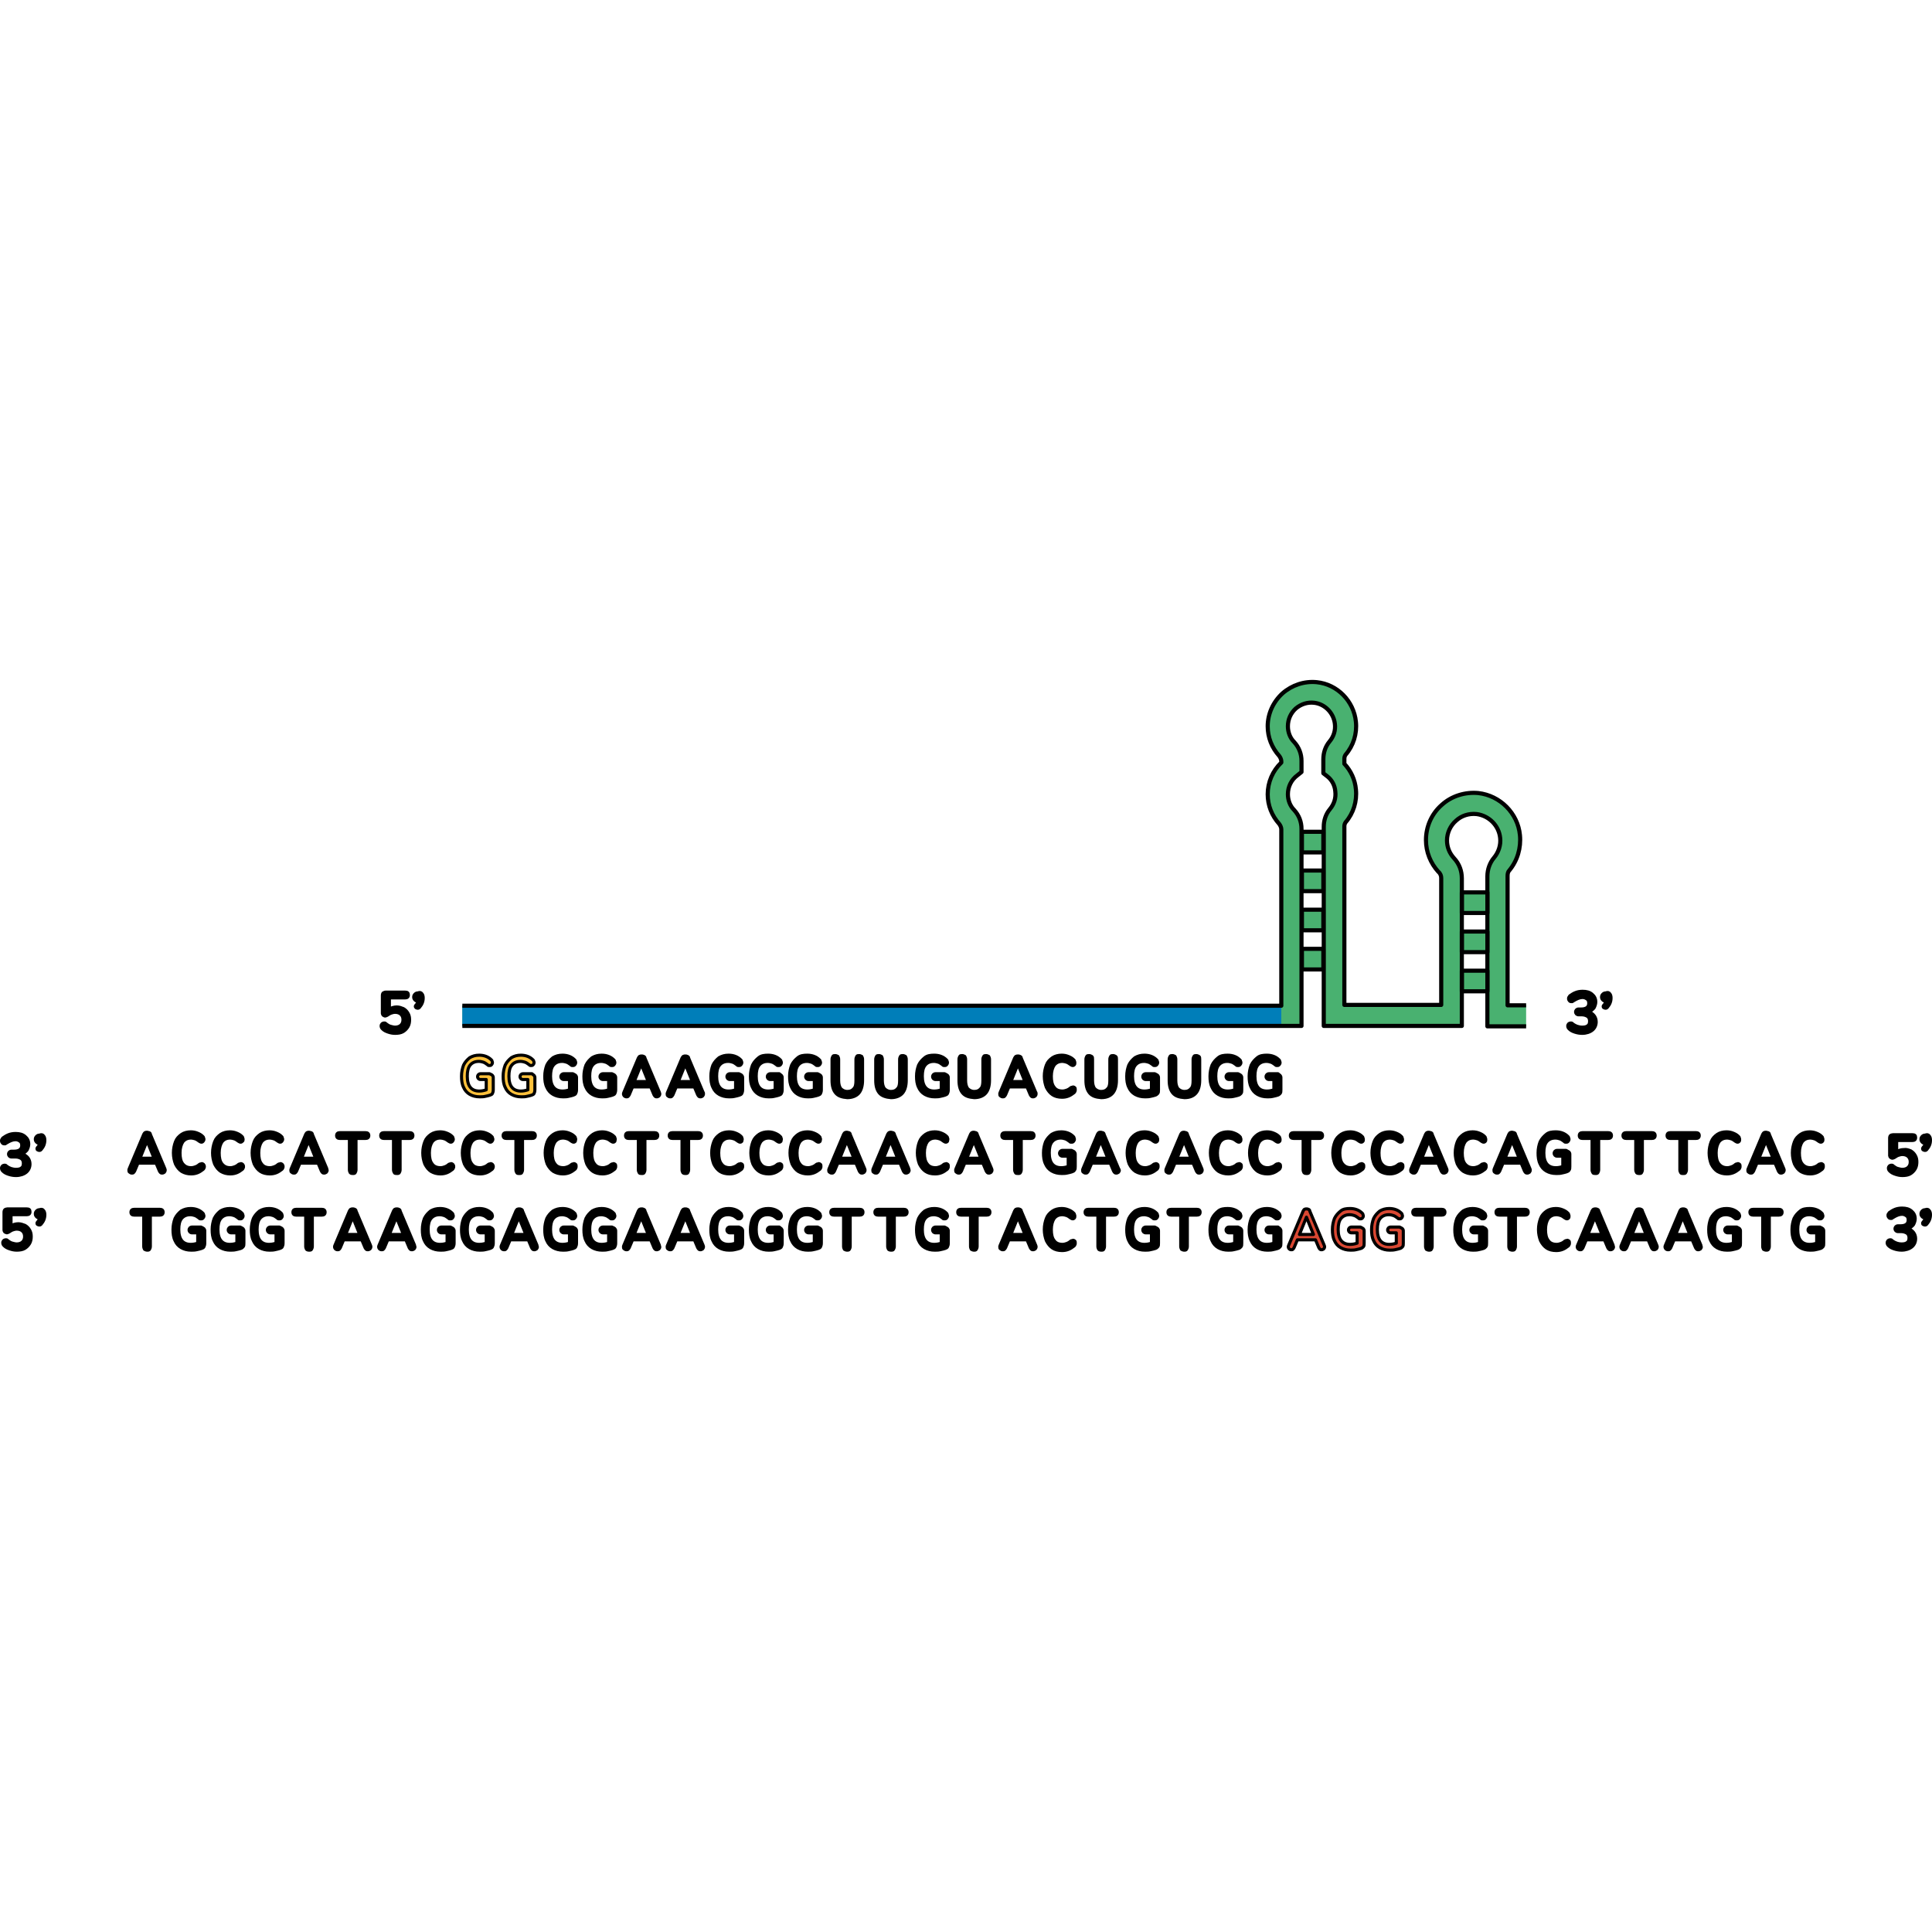 <?xml version="1.0" encoding="utf-8"?>
<!-- Created by: Science Figures, www.sciencefigures.org, Generator: Science Figures Editor -->
<svg version="1.1" id="Camada_1" xmlns="http://www.w3.org/2000/svg" xmlns:xlink="http://www.w3.org/1999/xlink" 
	 width="800px" height="800px" viewBox="0 0 468.75 138.827" enable-background="new 0 0 468.75 138.827"
	 xml:space="preserve">
<g>
	<path id="changecolor" fill="#49B170" d="M365.775,78.852v-31.4c0-0.5,0.1-1,0.4-1.3c2-2.4,2.9-5.5,2.6-8.6
		c-0.5-5.3-4.8-9.6-10.1-10.2c-3.2-0.3-6.5,0.7-8.9,2.9c-2.4,2.1-3.8,5.2-3.8,8.5c0,2.9,1.1,5.6,3,7.7c0.5,0.4,0.7,1,0.7,1.5v30.8
		h-23.5v-43.3c0-0.4,0.1-0.7,0.3-1c1.9-2.2,2.8-5.1,2.5-8c-0.2-2.3-1.2-4.5-2.8-6.2v-1.2c0-0.4,0.1-0.7,0.3-1c1.9-2.2,2.8-5.1,2.5-8
		c-0.5-5-4.5-9.1-9.5-9.6c-3-0.3-6,0.7-8.3,2.7c-2.3,2.1-3.6,5-3.6,8c0,2.7,1,5.2,2.8,7.2c0.3,0.4,0.5,0.9,0.5,1.3v0.3
		c-2.1,2-3.3,4.8-3.3,7.7c0,2.7,1,5.2,2.8,7.2c0.3,0.4,0.5,0.9,0.5,1.3v42.8h-198.7v5h203.6v-47.8c0-1.7-0.6-3.3-1.8-4.6
		c-1-1-1.5-2.4-1.5-3.8c0-1.8,0.8-3.5,2.3-4.6l1-0.8v-2.7c0-1.7-0.6-3.3-1.8-4.6c-1-1-1.5-2.4-1.5-3.8c0-1.7,0.7-3.2,1.9-4.3
		c1.3-1.1,2.9-1.6,4.5-1.4c2.6,0.3,4.7,2.5,5,5.1c0.2,1.6-0.3,3.1-1.3,4.3s-1.5,2.7-1.5,4.3v3.4l0.9,0.7c1.2,0.9,1.9,2.3,2,3.7
		c0.2,1.6-0.3,3.1-1.3,4.3s-1.5,2.7-1.5,4.3v48.3h33.5v-8.4h6.2v8.5h9.4v-5.2C370.275,78.852,365.775,78.852,365.775,78.852z
		 M360.875,70.552h-6.2v-4.5h6.2V70.552z M360.875,61.052h-6.2v-4.5h6.2V61.052z M362.475,43.152c-1,1.2-1.6,2.8-1.6,4.5v3.9h-6.2
		v-3.4c0-1.8-0.6-3.5-1.9-4.9c-1.1-1.2-1.7-2.7-1.7-4.3c0-1.8,0.8-3.6,2.2-4.8c1.3-1.2,3.1-1.8,5-1.6c3,0.4,5.4,2.8,5.7,5.8
		C364.175,40.052,363.575,41.852,362.475,43.152z M315.875,60.752h5.2v-5h-5.2V60.752z M315.875,70.252h5.2v-5h-5.2V70.252z
		 M315.875,51.252h5.2v-5h-5.2V51.252z M315.875,41.852h5.2v-5h-5.2V41.852z"/>
	<rect x="112.175" y="79.052" fill="#007EB9" width="198.7" height="5"/>
	<path fill="none" stroke="#000000" stroke-linejoin="round" stroke-miterlimit="10" d="M370.275,84.052h-9.4v-36.4
		c0-1.7,0.6-3.3,1.6-4.5c1.1-1.3,1.7-3.1,1.5-4.8c-0.3-3-2.7-5.4-5.7-5.8c-1.9-0.2-3.7,0.4-5,1.6c-1.4,1.2-2.2,3-2.2,4.8
		c0,1.6,0.6,3.1,1.7,4.3c1.3,1.4,1.9,3.1,1.9,4.9v35.8h-33.5v-48.3c0-1.6,0.5-3.1,1.5-4.3s1.5-2.7,1.3-4.3c-0.1-1.4-0.8-2.8-2-3.7
		l-0.9-0.7v-3.4c0-1.6,0.5-3.1,1.5-4.3s1.5-2.7,1.3-4.3c-0.3-2.6-2.4-4.8-5-5.1c-1.6-0.2-3.2,0.3-4.5,1.4c-1.2,1.1-1.9,2.6-1.9,4.3
		c0,1.4,0.5,2.8,1.5,3.8c1.2,1.3,1.8,2.9,1.8,4.6v2.7l-1,0.8c-1.5,1.1-2.3,2.8-2.3,4.6c0,1.4,0.5,2.8,1.5,3.8
		c1.2,1.3,1.8,2.9,1.8,4.6v47.8h-203.6"/>
	<path fill="none" stroke="#000000" stroke-linejoin="round" stroke-miterlimit="10" d="M112.175,79.052h198.7v-42.8
		c0-0.4-0.2-0.9-0.5-1.3c-1.8-2-2.8-4.5-2.8-7.2c0-2.9,1.2-5.7,3.3-7.7v-0.3c0-0.4-0.2-0.9-0.5-1.3c-1.8-2-2.8-4.5-2.8-7.2
		c0-3,1.3-5.9,3.6-8c2.3-2,5.3-3,8.3-2.7c5,0.5,9,4.6,9.5,9.6c0.3,2.9-0.6,5.8-2.5,8c-0.2,0.3-0.3,0.6-0.3,1v1.2
		c1.6,1.7,2.6,3.9,2.8,6.2c0.3,2.9-0.6,5.8-2.5,8c-0.2,0.3-0.3,0.6-0.3,1v43.3h23.5v-30.8c0-0.5-0.2-1.1-0.7-1.5
		c-1.9-2.1-3-4.8-3-7.7c0-3.3,1.4-6.4,3.8-8.5c2.4-2.2,5.7-3.2,8.9-2.9c5.3,0.6,9.6,4.9,10.1,10.2c0.3,3.1-0.6,6.2-2.6,8.6
		c-0.3,0.3-0.4,0.8-0.4,1.3v31.4h4.5"/>
	<g>
		
			<rect x="315.875" y="36.852" fill="none" stroke="#000000" stroke-linejoin="round" stroke-miterlimit="10" width="5.2" height="5"/>
		
			<rect x="315.875" y="46.252" fill="none" stroke="#000000" stroke-linejoin="round" stroke-miterlimit="10" width="5.2" height="5"/>
		
			<rect x="315.875" y="55.752" fill="none" stroke="#000000" stroke-linejoin="round" stroke-miterlimit="10" width="5.2" height="5"/>
		
			<rect x="315.875" y="65.252" fill="none" stroke="#000000" stroke-linejoin="round" stroke-miterlimit="10" width="5.2" height="5"/>
	</g>
	<g>
		
			<rect x="354.675" y="51.552" fill="none" stroke="#000000" stroke-linejoin="round" stroke-miterlimit="10" width="6.2" height="5"/>
		
			<rect x="354.675" y="61.052" fill="none" stroke="#000000" stroke-linejoin="round" stroke-miterlimit="10" width="6.2" height="5"/>
		
			<rect x="354.675" y="70.552" fill="none" stroke="#000000" stroke-linejoin="round" stroke-miterlimit="10" width="6.2" height="5"/>
	</g>
</g>
<g>
	<path stroke="#000000" stroke-width="0.75" stroke-linecap="round" stroke-linejoin="round" stroke-miterlimit="10" d="
		M386.775,81.452c0.3,0.4,0.5,0.9,0.5,1.5c0,0.8-0.3,1.5-0.9,2s-1.5,0.8-2.5,0.8c-0.6,0-1.2-0.1-1.8-0.3c-0.6-0.2-1-0.4-1.4-0.8
		c-0.2-0.2-0.3-0.4-0.3-0.7c0-0.2,0.1-0.4,0.2-0.5s0.3-0.2,0.4-0.2s0.2,0,0.3,0c0.1,0,0.2,0.1,0.3,0.2c0.4,0.3,0.8,0.5,1.1,0.6
		c0.4,0.1,0.7,0.2,1.2,0.2c0.6,0,1.1-0.1,1.4-0.4c0.3-0.2,0.4-0.6,0.4-1.1s-0.2-0.9-0.5-1.1s-0.8-0.4-1.4-0.4h-0.8
		c-0.2,0-0.4-0.1-0.5-0.2s-0.2-0.3-0.2-0.5s0.1-0.4,0.2-0.5s0.3-0.2,0.5-0.2h0.6c1.3,0,1.9-0.5,1.9-1.4c0-0.4-0.1-0.8-0.4-1
		s-0.6-0.4-1.1-0.4c-0.7,0-1.4,0.3-2.2,0.8c-0.1,0.1-0.2,0.1-0.3,0.2c-0.1,0-0.2,0-0.3,0c-0.2,0-0.3-0.1-0.4-0.2s-0.2-0.3-0.2-0.5
		c0-0.1,0-0.3,0.1-0.4s0.1-0.2,0.2-0.3c0.4-0.3,0.9-0.6,1.4-0.8c0.5-0.2,1.1-0.3,1.7-0.3c1,0,1.7,0.2,2.3,0.7
		c0.6,0.5,0.9,1.1,0.9,1.9c0,0.5-0.2,1-0.4,1.4c-0.3,0.4-0.7,0.7-1.2,0.9C385.975,80.752,386.475,81.052,386.775,81.452z"/>
	<path stroke="#000000" stroke-width="0.75" stroke-linecap="round" stroke-linejoin="round" stroke-miterlimit="10" d="
		M390.575,76.152c0.2,0.2,0.3,0.6,0.3,1c0,0.9-0.3,1.6-0.9,2.3c-0.1,0.1-0.2,0.2-0.4,0.2c-0.1,0-0.2,0-0.4-0.1s-0.2-0.2-0.2-0.3
		c0-0.1,0-0.2,0.1-0.3c0.3-0.3,0.5-0.6,0.5-1c-0.3,0-0.5-0.1-0.7-0.3c-0.2-0.2-0.3-0.4-0.3-0.7c0-0.3,0.1-0.5,0.3-0.7
		c0.2-0.2,0.4-0.3,0.7-0.3C390.075,75.752,390.375,75.852,390.575,76.152z"/>
</g>
<g>
	<path stroke="#000000" stroke-width="0.75" stroke-linecap="round" stroke-linejoin="round" stroke-miterlimit="10" d="
		M97.875,79.752c0.5,0.3,0.8,0.6,1.1,1.1c0.3,0.5,0.4,1,0.4,1.6s-0.1,1.2-0.4,1.7s-0.7,0.9-1.2,1.2c-0.5,0.3-1.2,0.4-1.9,0.4
		c-0.6,0-1.1-0.1-1.7-0.3c-0.6-0.2-1-0.4-1.4-0.8c-0.2-0.2-0.3-0.4-0.3-0.7c0-0.2,0.1-0.4,0.2-0.5s0.3-0.2,0.4-0.2s0.2,0,0.3,0
		c0.1,0,0.2,0.1,0.3,0.2c0.4,0.3,0.7,0.5,1.1,0.6s0.7,0.2,1.1,0.2c0.6,0,1.1-0.2,1.4-0.5s0.5-0.7,0.5-1.3c0-0.6-0.2-1-0.5-1.3
		s-0.8-0.5-1.4-0.5c-0.4,0-0.7,0.1-1,0.2s-0.6,0.3-0.9,0.5c-0.2,0.1-0.4,0.2-0.5,0.2c-0.2,0-0.3-0.1-0.5-0.2
		c-0.1-0.1-0.2-0.3-0.2-0.4v-4.4c0-0.3,0.1-0.5,0.2-0.6c0.2-0.1,0.4-0.2,0.6-0.2h4.7c0.6,0,0.8,0.2,0.8,0.7s-0.3,0.7-0.8,0.7h-3.8
		v2.7c0.5-0.3,1.1-0.5,1.8-0.5C96.875,79.352,97.375,79.552,97.875,79.752z"/>
	<path stroke="#000000" stroke-width="0.75" stroke-linecap="round" stroke-linejoin="round" stroke-miterlimit="10" d="
		M102.375,76.152c0.2,0.2,0.3,0.6,0.3,1c0,0.9-0.3,1.6-0.9,2.3c-0.1,0.1-0.2,0.2-0.4,0.2c-0.1,0-0.2,0-0.4-0.1
		c-0.1-0.1-0.2-0.2-0.2-0.3c0-0.1,0-0.2,0.1-0.3c0.3-0.3,0.5-0.6,0.5-1c-0.3,0-0.5-0.1-0.7-0.3c-0.2-0.2-0.3-0.4-0.3-0.7
		c0-0.3,0.1-0.5,0.3-0.7c0.2-0.2,0.4-0.3,0.7-0.3C101.875,75.752,102.175,75.852,102.375,76.152z"/>
</g>
<g>
	<g>
		<path stroke="#000000" stroke-width="0.75" stroke-linecap="round" stroke-linejoin="round" d="M40.075,118.952
			c0,0.2-0.1,0.4-0.2,0.5c-0.2,0.1-0.3,0.2-0.5,0.2c-0.1,0-0.3,0-0.4-0.1c-0.1-0.1-0.2-0.2-0.3-0.4l-0.8-1.9h-4.4l-0.8,1.9
			c-0.1,0.2-0.2,0.3-0.3,0.4s-0.2,0.1-0.4,0.1s-0.4-0.1-0.5-0.2c-0.2-0.1-0.2-0.3-0.2-0.5c0-0.1,0-0.2,0.1-0.4l3.5-8.3
			c0.1-0.2,0.2-0.3,0.3-0.4c0.2-0.1,0.3-0.1,0.5-0.1s0.3,0.1,0.5,0.1c0.2,0.1,0.3,0.2,0.3,0.4l3.5,8.3
			C40.075,118.752,40.075,118.852,40.075,118.952z M37.375,116.052l-1.7-4.2l-1.7,4.2H37.375z"/>
		<path stroke="#000000" stroke-width="0.75" stroke-linecap="round" stroke-linejoin="round" d="M35.075,138.152
			c-0.1-0.2-0.2-0.4-0.2-0.7v-7.6h-2.3c-0.5,0-0.8-0.2-0.8-0.7s0.3-0.7,0.8-0.7h6.2c0.5,0,0.8,0.2,0.8,0.7s-0.3,0.7-0.8,0.7h-2.3
			v7.6c0,0.3-0.1,0.5-0.2,0.7c-0.1,0.2-0.3,0.2-0.6,0.2C35.475,138.352,35.275,138.252,35.075,138.152z"/>
	</g>
	<g>
		<path stroke="#000000" stroke-width="0.75" stroke-linecap="round" stroke-linejoin="round" d="M44.075,119.252
			c-0.6-0.4-1.1-1-1.5-1.8c-0.3-0.8-0.5-1.7-0.5-2.7s0.2-1.9,0.5-2.7c0.3-0.8,0.8-1.3,1.5-1.8c0.6-0.4,1.4-0.6,2.2-0.6
			c0.6,0,1.1,0.1,1.6,0.3c0.5,0.2,0.9,0.4,1.3,0.8c0.1,0.1,0.2,0.2,0.2,0.3c0,0.1,0.1,0.2,0.1,0.4c0,0.2-0.1,0.4-0.2,0.5
			c-0.1,0.1-0.2,0.2-0.4,0.2s-0.3-0.1-0.5-0.2c-0.4-0.3-0.7-0.5-1-0.6s-0.7-0.2-1-0.2c-0.9,0-1.5,0.3-2,0.9
			c-0.4,0.6-0.7,1.5-0.7,2.7s0.2,2.1,0.7,2.7s1.1,0.9,2,0.9c0.4,0,0.7-0.1,1-0.2s0.7-0.3,1-0.6c0.1-0.1,0.2-0.1,0.3-0.1
			s0.2-0.1,0.3-0.1s0.3,0.1,0.4,0.2c0.1,0.1,0.2,0.3,0.2,0.5c0,0.1,0,0.3-0.1,0.4c0,0.1-0.1,0.2-0.2,0.3c-0.4,0.3-0.8,0.6-1.3,0.8
			c-0.5,0.2-1,0.3-1.6,0.3C45.475,119.852,44.775,119.652,44.075,119.252z"/>
		<path stroke="#000000" stroke-width="0.75" stroke-linecap="round" stroke-linejoin="round" d="M49.475,133.152
			c0.1,0.1,0.2,0.3,0.2,0.5v3c0,0.4-0.1,0.7-0.2,0.9c-0.1,0.2-0.3,0.3-0.6,0.4c-0.3,0.1-0.7,0.2-1.2,0.3c-0.4,0.1-0.9,0.1-1.3,0.1
			c-0.9,0-1.7-0.2-2.4-0.6s-1.2-1-1.5-1.7c-0.4-0.8-0.5-1.7-0.5-2.7s0.2-1.9,0.5-2.7c0.4-0.8,0.9-1.3,1.5-1.8
			c0.7-0.4,1.4-0.6,2.3-0.6c1.2,0,2.2,0.4,2.9,1.1c0.1,0.1,0.2,0.2,0.2,0.3s0.1,0.2,0.1,0.4s-0.1,0.4-0.2,0.5
			c-0.1,0.1-0.2,0.2-0.4,0.2c-0.1,0-0.2,0-0.3,0s-0.2-0.1-0.3-0.2c-0.4-0.3-0.7-0.5-1-0.6s-0.7-0.2-1.1-0.2c-0.9,0-1.6,0.3-2.1,0.9
			c-0.5,0.6-0.7,1.5-0.7,2.7c0,2.4,1,3.6,2.9,3.6c0.6,0,1.1-0.1,1.7-0.3v-2.5h-1.4c-0.2,0-0.4-0.1-0.5-0.2c-0.1-0.1-0.2-0.3-0.2-0.5
			s0.1-0.4,0.2-0.5s0.3-0.2,0.5-0.2h2.2C49.175,132.952,49.375,133.052,49.475,133.152z"/>
	</g>
	<g>
		<path stroke="#000000" stroke-width="0.75" stroke-linecap="round" stroke-linejoin="round" d="M53.575,119.252
			c-0.6-0.4-1.1-1-1.5-1.8c-0.3-0.8-0.5-1.7-0.5-2.7s0.2-1.9,0.5-2.7c0.3-0.8,0.8-1.3,1.5-1.8c0.6-0.4,1.4-0.6,2.2-0.6
			c0.6,0,1.1,0.1,1.6,0.3c0.5,0.2,0.9,0.4,1.3,0.8c0.1,0.1,0.2,0.2,0.2,0.3s0.1,0.2,0.1,0.4c0,0.2,0,0.4-0.2,0.5
			c-0.1,0.1-0.2,0.2-0.4,0.2s-0.3-0.1-0.5-0.2c-0.4-0.3-0.7-0.5-1-0.6s-0.7-0.2-1-0.2c-0.9,0-1.5,0.3-2,0.9
			c-0.4,0.6-0.7,1.5-0.7,2.7s0.2,2.1,0.7,2.7s1.1,0.9,2,0.9c0.4,0,0.7-0.1,1-0.2s0.7-0.3,1-0.6c0.1-0.1,0.2-0.1,0.3-0.1
			s0.2-0.1,0.3-0.1s0.3,0.1,0.4,0.2c0.1,0.1,0.2,0.3,0.2,0.5c0,0.1,0,0.3-0.1,0.4c0,0.1-0.1,0.2-0.2,0.3c-0.4,0.3-0.8,0.6-1.3,0.8
			c-0.5,0.2-1,0.3-1.6,0.3C54.975,119.852,54.275,119.652,53.575,119.252z"/>
		<path stroke="#000000" stroke-width="0.75" stroke-linecap="round" stroke-linejoin="round" d="M58.975,133.152
			c0.1,0.1,0.2,0.3,0.2,0.5v3c0,0.4,0,0.7-0.2,0.9s-0.3,0.3-0.6,0.4c-0.3,0.1-0.7,0.2-1.2,0.3c-0.4,0.1-0.9,0.1-1.3,0.1
			c-0.9,0-1.7-0.2-2.4-0.6c-0.7-0.4-1.2-1-1.5-1.7c-0.4-0.8-0.5-1.7-0.5-2.7s0.2-1.9,0.5-2.7c0.4-0.8,0.9-1.3,1.5-1.8
			c0.7-0.4,1.4-0.6,2.3-0.6c1.2,0,2.2,0.4,2.9,1.1c0.1,0.1,0.2,0.2,0.2,0.3s0.1,0.2,0.1,0.4s-0.1,0.4-0.2,0.5
			c-0.1,0.1-0.2,0.2-0.4,0.2c-0.1,0-0.2,0-0.3,0s-0.2-0.1-0.3-0.2c-0.4-0.3-0.7-0.5-1-0.6s-0.7-0.2-1.1-0.2c-0.9,0-1.6,0.3-2.1,0.9
			s-0.7,1.5-0.7,2.7c0,2.4,1,3.6,2.9,3.6c0.6,0,1.1-0.1,1.7-0.3v-2.5h-1.4c-0.2,0-0.4-0.1-0.5-0.2s-0.2-0.3-0.2-0.5s0.1-0.4,0.2-0.5
			c0.1-0.1,0.3-0.2,0.5-0.2h2.2C58.675,132.952,58.875,133.052,58.975,133.152z"/>
	</g>
	<g>
		<path stroke="#000000" stroke-width="0.75" stroke-linecap="round" stroke-linejoin="round" d="M63.175,119.252
			c-0.6-0.4-1.1-1-1.5-1.8c-0.3-0.8-0.5-1.7-0.5-2.7s0.2-1.9,0.5-2.7c0.3-0.8,0.8-1.3,1.5-1.8c0.6-0.4,1.4-0.6,2.2-0.6
			c0.6,0,1.1,0.1,1.6,0.3c0.5,0.2,0.9,0.4,1.3,0.8c0.1,0.1,0.2,0.2,0.2,0.3s0.1,0.2,0.1,0.4c0,0.2-0.1,0.4-0.2,0.5s-0.2,0.2-0.4,0.2
			c-0.2,0-0.3-0.1-0.5-0.2c-0.4-0.3-0.7-0.5-1-0.6s-0.7-0.2-1-0.2c-0.9,0-1.5,0.3-2,0.9c-0.4,0.6-0.7,1.5-0.7,2.7s0.2,2.1,0.7,2.7
			c0.4,0.6,1.1,0.9,2,0.9c0.4,0,0.7-0.1,1-0.2s0.7-0.3,1-0.6c0.1-0.1,0.2-0.1,0.3-0.1c0.1,0,0.2-0.1,0.3-0.1c0.1,0,0.3,0.1,0.4,0.2
			s0.2,0.3,0.2,0.5c0,0.1,0,0.3-0.1,0.4c0,0.1-0.1,0.2-0.2,0.3c-0.4,0.3-0.8,0.6-1.3,0.8c-0.5,0.2-1,0.3-1.6,0.3
			C64.575,119.852,63.775,119.652,63.175,119.252z"/>
		<path stroke="#000000" stroke-width="0.75" stroke-linecap="round" stroke-linejoin="round" d="M68.475,133.152
			c0.1,0.1,0.2,0.3,0.2,0.5v3c0,0.4-0.1,0.7-0.2,0.9s-0.3,0.3-0.6,0.4c-0.3,0.1-0.7,0.2-1.2,0.3c-0.4,0.1-0.9,0.1-1.3,0.1
			c-0.9,0-1.7-0.2-2.4-0.6c-0.7-0.4-1.2-1-1.5-1.7c-0.4-0.8-0.5-1.7-0.5-2.7s0.2-1.9,0.5-2.7c0.4-0.8,0.9-1.3,1.5-1.8
			c0.7-0.4,1.4-0.6,2.3-0.6c1.2,0,2.2,0.4,2.9,1.1c0.1,0.1,0.2,0.2,0.2,0.3s0.1,0.2,0.1,0.4s-0.1,0.4-0.2,0.5s-0.2,0.2-0.4,0.2
			c-0.1,0-0.2,0-0.3,0c-0.1,0-0.2-0.1-0.3-0.2c-0.4-0.3-0.7-0.5-1-0.6s-0.7-0.2-1.1-0.2c-0.9,0-1.6,0.3-2.1,0.9s-0.7,1.5-0.7,2.7
			c0,2.4,1,3.6,2.9,3.6c0.6,0,1.1-0.1,1.7-0.3v-2.5h-1.4c-0.2,0-0.4-0.1-0.5-0.2s-0.2-0.3-0.2-0.5s0.1-0.4,0.2-0.5s0.3-0.2,0.5-0.2
			h2.2C68.275,132.952,68.375,133.052,68.475,133.152z"/>
	</g>
	<g>
		<path stroke="#000000" stroke-width="0.75" stroke-linecap="round" stroke-linejoin="round" d="M79.375,118.952
			c0,0.2-0.1,0.4-0.2,0.5c-0.2,0.1-0.3,0.2-0.5,0.2c-0.1,0-0.3,0-0.4-0.1s-0.2-0.2-0.3-0.4l-0.8-1.9h-4.4l-0.8,1.9
			c-0.1,0.2-0.2,0.3-0.3,0.4c-0.1,0.1-0.2,0.1-0.4,0.1c-0.2,0-0.4-0.1-0.5-0.2c-0.2-0.1-0.2-0.3-0.2-0.5c0-0.1,0-0.2,0.1-0.4
			l3.5-8.3c0.1-0.2,0.2-0.3,0.3-0.4c0.2-0.1,0.3-0.1,0.5-0.1s0.3,0.1,0.5,0.1c0.2,0.1,0.3,0.2,0.3,0.4l3.5,8.3
			C79.275,118.752,79.375,118.852,79.375,118.952z M76.575,116.052l-1.7-4.2l-1.7,4.2H76.575z"/>
		<path stroke="#000000" stroke-width="0.75" stroke-linecap="round" stroke-linejoin="round" d="M74.375,138.152
			c-0.1-0.2-0.2-0.4-0.2-0.7v-7.6h-2.3c-0.5,0-0.8-0.2-0.8-0.7s0.3-0.7,0.8-0.7h6.2c0.5,0,0.8,0.2,0.8,0.7s-0.3,0.7-0.8,0.7h-2.3
			v7.6c0,0.3-0.1,0.5-0.2,0.7s-0.3,0.2-0.6,0.2S74.475,138.252,74.375,138.152z"/>
	</g>
	<g>
		<path stroke="#000000" stroke-width="0.75" stroke-linecap="round" stroke-linejoin="round" d="M84.975,119.552
			c-0.1-0.2-0.2-0.4-0.2-0.7v-7.6h-2.3c-0.5,0-0.8-0.2-0.8-0.7s0.3-0.7,0.8-0.7h6.2c0.5,0,0.8,0.2,0.8,0.7s-0.3,0.7-0.8,0.7h-2.3
			v7.6c0,0.3-0.1,0.5-0.2,0.7s-0.3,0.2-0.6,0.2C85.375,119.752,85.175,119.752,84.975,119.552z"/>
		<path stroke="#000000" stroke-width="0.75" stroke-linecap="round" stroke-linejoin="round" d="M89.975,137.552
			c0,0.2-0.1,0.4-0.2,0.5c-0.2,0.1-0.3,0.2-0.5,0.2c-0.1,0-0.3,0-0.4-0.1s-0.2-0.2-0.3-0.4l-0.8-1.9h-4.4l-0.8,1.9
			c-0.1,0.2-0.2,0.3-0.3,0.4c-0.1,0.1-0.2,0.1-0.4,0.1c-0.2,0-0.4-0.1-0.5-0.2s-0.2-0.3-0.2-0.5c0-0.1,0-0.2,0.1-0.4l3.5-8.3
			c0.1-0.2,0.2-0.3,0.3-0.4c0.2-0.1,0.3-0.1,0.5-0.1s0.3,0,0.5,0.1s0.3,0.2,0.3,0.4l3.5,8.3
			C89.975,137.352,89.975,137.452,89.975,137.552z M87.275,134.552l-1.7-4.2l-1.7,4.2H87.275z"/>
	</g>
	<g>
		<path stroke="#000000" stroke-width="0.75" stroke-linecap="round" stroke-linejoin="round" d="M95.675,119.552
			c-0.1-0.2-0.2-0.4-0.2-0.7v-7.6h-2.3c-0.5,0-0.8-0.2-0.8-0.7s0.3-0.7,0.8-0.7h6.2c0.5,0,0.8,0.2,0.8,0.7s-0.3,0.7-0.8,0.7h-2.3
			v7.6c0,0.3-0.1,0.5-0.2,0.7s-0.3,0.2-0.6,0.2C95.975,119.752,95.775,119.752,95.675,119.552z"/>
		<path stroke="#000000" stroke-width="0.75" stroke-linecap="round" stroke-linejoin="round" d="M100.675,137.552
			c0,0.2-0.1,0.4-0.2,0.5c-0.2,0.1-0.3,0.2-0.5,0.2c-0.1,0-0.3,0-0.4-0.1s-0.2-0.2-0.3-0.4l-0.8-1.9h-4.4l-0.8,1.9
			c-0.1,0.2-0.2,0.3-0.3,0.4c-0.1,0.1-0.2,0.1-0.4,0.1c-0.2,0-0.4-0.1-0.5-0.2s-0.2-0.3-0.2-0.5c0-0.1,0-0.2,0.1-0.4l3.5-8.3
			c0.1-0.2,0.2-0.3,0.3-0.4c0.2-0.1,0.3-0.1,0.5-0.1s0.3,0,0.5,0.1s0.3,0.2,0.3,0.4l3.5,8.3
			C100.575,137.352,100.675,137.452,100.675,137.552z M97.875,134.552l-1.7-4.2l-1.7,4.2H97.875z"/>
	</g>
	<g>
		<path stroke="#000000" stroke-width="0.75" stroke-linecap="round" stroke-linejoin="round" d="M104.575,119.252
			c-0.6-0.4-1.1-1-1.5-1.8c-0.3-0.8-0.5-1.7-0.5-2.7s0.2-1.9,0.5-2.7c0.3-0.8,0.8-1.3,1.5-1.8c0.6-0.4,1.4-0.6,2.2-0.6
			c0.6,0,1.1,0.1,1.6,0.3c0.5,0.2,0.9,0.4,1.3,0.8c0.1,0.1,0.2,0.2,0.2,0.3s0.1,0.2,0.1,0.4c0,0.2-0.1,0.4-0.2,0.5s-0.2,0.2-0.4,0.2
			c-0.2,0-0.3-0.1-0.5-0.2c-0.4-0.3-0.7-0.5-1-0.6s-0.7-0.2-1-0.2c-0.9,0-1.5,0.3-2,0.9c-0.4,0.6-0.7,1.5-0.7,2.7s0.2,2.1,0.7,2.7
			c0.4,0.6,1.1,0.9,2,0.9c0.4,0,0.7-0.1,1-0.2s0.7-0.3,1-0.6c0.1-0.1,0.2-0.1,0.3-0.1c0.1,0,0.2-0.1,0.3-0.1c0.1,0,0.3,0.1,0.4,0.2
			s0.2,0.3,0.2,0.5c0,0.1,0,0.3-0.1,0.4c0,0.1-0.1,0.2-0.2,0.3c-0.4,0.3-0.8,0.6-1.3,0.8c-0.5,0.2-1,0.3-1.6,0.3
			C105.975,119.852,105.275,119.652,104.575,119.252z"/>
		<path stroke="#000000" stroke-width="0.75" stroke-linecap="round" stroke-linejoin="round" d="M109.975,133.152
			c0.1,0.1,0.2,0.3,0.2,0.5v3c0,0.4-0.1,0.7-0.2,0.9s-0.3,0.3-0.6,0.4c-0.3,0.1-0.7,0.2-1.2,0.3c-0.4,0.1-0.9,0.1-1.3,0.1
			c-0.9,0-1.7-0.2-2.4-0.6c-0.7-0.4-1.2-1-1.5-1.7c-0.4-0.8-0.5-1.7-0.5-2.7s0.2-1.9,0.5-2.7c0.4-0.8,0.9-1.3,1.5-1.8
			c0.7-0.4,1.4-0.6,2.3-0.6c1.2,0,2.2,0.4,2.9,1.1c0.1,0.1,0.2,0.2,0.2,0.3s0.1,0.2,0.1,0.4s-0.1,0.4-0.2,0.5s-0.2,0.2-0.4,0.2
			c-0.1,0-0.2,0-0.3,0c-0.1,0-0.2-0.1-0.3-0.2c-0.4-0.3-0.7-0.5-1-0.6s-0.7-0.2-1.1-0.2c-0.9,0-1.6,0.3-2.1,0.9
			c-0.5,0.6-0.7,1.5-0.7,2.7c0,2.4,1,3.6,2.9,3.6c0.6,0,1.1-0.1,1.7-0.3v-2.5h-1.4c-0.2,0-0.4-0.1-0.5-0.2s-0.2-0.3-0.2-0.5
			s0.1-0.4,0.2-0.5s0.3-0.2,0.5-0.2h2.2C109.675,132.952,109.875,133.052,109.975,133.152z"/>
	</g>
	<g>
		
			<path fill="#FFC13B" stroke="#000000" stroke-width="0.75" stroke-linecap="round" stroke-linejoin="round" stroke-miterlimit="10" d="
			M119.475,95.952c0.1,0.1,0.2,0.3,0.2,0.5v3c0,0.4-0.1,0.7-0.2,0.9c-0.1,0.2-0.3,0.3-0.6,0.4c-0.3,0.1-0.7,0.2-1.2,0.3
			c-0.4,0.1-0.9,0.1-1.3,0.1c-0.9,0-1.7-0.2-2.4-0.6s-1.2-1-1.5-1.7c-0.4-0.8-0.5-1.7-0.5-2.7s0.2-1.9,0.5-2.7
			c0.4-0.8,0.9-1.3,1.5-1.8c0.7-0.4,1.4-0.6,2.3-0.6c1.2,0,2.2,0.4,2.9,1.1c0.1,0.1,0.2,0.2,0.2,0.3c0,0.1,0.1,0.2,0.1,0.4
			c0,0.2-0.1,0.4-0.2,0.5s-0.2,0.2-0.4,0.2c-0.1,0-0.2,0-0.3,0c-0.1,0-0.2-0.1-0.3-0.2c-0.4-0.3-0.7-0.5-1-0.6s-0.7-0.2-1.1-0.2
			c-0.9,0-1.6,0.3-2.1,0.9s-0.7,1.5-0.7,2.7c0,2.4,1,3.6,2.9,3.6c0.6,0,1.1-0.1,1.7-0.3v-2.5h-1.4c-0.2,0-0.4-0.1-0.5-0.2
			s-0.2-0.3-0.2-0.5s0.1-0.4,0.2-0.5s0.3-0.2,0.5-0.2h2.2C119.275,95.752,119.375,95.852,119.475,95.952z"/>
		<path stroke="#000000" stroke-width="0.75" stroke-linecap="round" stroke-linejoin="round" d="M114.175,119.252
			c-0.6-0.4-1.1-1-1.5-1.8c-0.3-0.8-0.5-1.7-0.5-2.7s0.2-1.9,0.5-2.7c0.3-0.8,0.8-1.3,1.5-1.8c0.6-0.4,1.4-0.6,2.2-0.6
			c0.6,0,1.1,0.1,1.6,0.3c0.5,0.2,0.9,0.4,1.3,0.8c0.1,0.1,0.2,0.2,0.2,0.3s0.1,0.2,0.1,0.4c0,0.2-0.1,0.4-0.2,0.5s-0.2,0.2-0.4,0.2
			c-0.2,0-0.3-0.1-0.5-0.2c-0.4-0.3-0.7-0.5-1-0.6s-0.7-0.2-1-0.2c-0.9,0-1.5,0.3-2,0.9c-0.4,0.6-0.7,1.5-0.7,2.7s0.2,2.1,0.7,2.7
			c0.4,0.6,1.1,0.9,2,0.9c0.4,0,0.7-0.1,1-0.2s0.7-0.3,1-0.6c0.1-0.1,0.2-0.1,0.3-0.1c0.1,0,0.2-0.1,0.3-0.1c0.1,0,0.3,0.1,0.4,0.2
			s0.2,0.3,0.2,0.5c0,0.1,0,0.3-0.1,0.4c0,0.1-0.1,0.2-0.2,0.3c-0.4,0.3-0.8,0.6-1.3,0.8c-0.5,0.2-1,0.3-1.6,0.3
			C115.575,119.852,114.775,119.652,114.175,119.252z"/>
		<path stroke="#000000" stroke-width="0.75" stroke-linecap="round" stroke-linejoin="round" d="M119.475,133.152
			c0.1,0.1,0.2,0.3,0.2,0.5v3c0,0.4-0.1,0.7-0.2,0.9s-0.3,0.3-0.6,0.4c-0.3,0.1-0.7,0.2-1.2,0.3c-0.4,0.1-0.9,0.1-1.3,0.1
			c-0.9,0-1.7-0.2-2.4-0.6c-0.7-0.4-1.2-1-1.5-1.7c-0.4-0.8-0.5-1.7-0.5-2.7s0.2-1.9,0.5-2.7c0.4-0.8,0.9-1.3,1.5-1.8
			c0.7-0.4,1.4-0.6,2.3-0.6c1.2,0,2.2,0.4,2.9,1.1c0.1,0.1,0.2,0.2,0.2,0.3s0.1,0.2,0.1,0.4s-0.1,0.4-0.2,0.5s-0.2,0.2-0.4,0.2
			c-0.1,0-0.2,0-0.3,0c-0.1,0-0.2-0.1-0.3-0.2c-0.4-0.3-0.7-0.5-1-0.6s-0.7-0.2-1.1-0.2c-0.9,0-1.6,0.3-2.1,0.9
			c-0.5,0.6-0.7,1.5-0.7,2.7c0,2.4,1,3.6,2.9,3.6c0.6,0,1.1-0.1,1.7-0.3v-2.5h-1.4c-0.2,0-0.4-0.1-0.5-0.2s-0.2-0.3-0.2-0.5
			s0.1-0.4,0.2-0.5s0.3-0.2,0.5-0.2h2.2C119.275,132.952,119.375,133.052,119.475,133.152z"/>
	</g>
	<g>
		
			<path fill="#FFC13B" stroke="#000000" stroke-width="0.75" stroke-linecap="round" stroke-linejoin="round" stroke-miterlimit="10" d="
			M129.575,95.952c0.1,0.1,0.2,0.3,0.2,0.5v3c0,0.4-0.1,0.7-0.2,0.9s-0.3,0.3-0.6,0.4s-0.7,0.2-1.2,0.3c-0.4,0.1-0.9,0.1-1.3,0.1
			c-0.9,0-1.7-0.2-2.4-0.6c-0.7-0.4-1.2-1-1.5-1.7c-0.4-0.8-0.5-1.7-0.5-2.7s0.2-1.9,0.5-2.7c0.4-0.8,0.9-1.3,1.5-1.8
			c0.7-0.4,1.4-0.6,2.3-0.6c1.2,0,2.2,0.4,2.9,1.1c0.1,0.1,0.2,0.2,0.2,0.3c0,0.1,0.1,0.2,0.1,0.4c0,0.2-0.1,0.4-0.2,0.5
			c-0.1,0.1-0.2,0.2-0.4,0.2c-0.1,0-0.2,0-0.3,0s-0.2-0.1-0.3-0.2c-0.4-0.3-0.7-0.5-1-0.6s-0.7-0.2-1.1-0.2c-0.9,0-1.6,0.3-2.1,0.9
			s-0.7,1.5-0.7,2.7c0,2.4,1,3.6,2.9,3.6c0.6,0,1.1-0.1,1.7-0.3v-2.5h-1.2c-0.2,0-0.4-0.1-0.5-0.2s-0.2-0.3-0.2-0.5s0.1-0.4,0.2-0.5
			s0.3-0.2,0.5-0.2h2.2C129.275,95.752,129.475,95.852,129.575,95.952z"/>
		<path stroke="#000000" stroke-width="0.75" stroke-linecap="round" stroke-linejoin="round" d="M125.375,119.552
			c-0.1-0.2-0.2-0.4-0.2-0.7v-7.6h-2.3c-0.5,0-0.8-0.2-0.8-0.7s0.3-0.7,0.8-0.7h6.2c0.5,0,0.8,0.2,0.8,0.7s-0.3,0.7-0.8,0.7h-2.3
			v7.6c0,0.3-0.1,0.5-0.2,0.7s-0.3,0.2-0.6,0.2S125.475,119.752,125.375,119.552z"/>
		<path stroke="#000000" stroke-width="0.75" stroke-linecap="round" stroke-linejoin="round" d="M130.375,137.552
			c0,0.2-0.1,0.4-0.2,0.5c-0.2,0.1-0.3,0.2-0.5,0.2c-0.1,0-0.3,0-0.4-0.1c-0.1-0.1-0.2-0.2-0.3-0.4l-0.8-1.9h-4.4l-0.8,1.9
			c-0.1,0.2-0.2,0.3-0.3,0.4c-0.1,0.1-0.2,0.1-0.4,0.1c-0.2,0-0.4-0.1-0.5-0.2s-0.2-0.3-0.2-0.5c0-0.1,0-0.2,0.1-0.4l3.5-8.3
			c0.1-0.2,0.2-0.3,0.3-0.4c0.2-0.1,0.3-0.1,0.5-0.1s0.3,0,0.5,0.1s0.3,0.2,0.3,0.4l3.5,8.3
			C130.275,137.352,130.375,137.452,130.375,137.552z M127.575,134.552l-1.7-4.2l-1.7,4.2H127.575z"/>
	</g>
	<g>
		<path stroke="#000000" stroke-width="0.75" stroke-linecap="round" stroke-linejoin="round" d="M139.675,95.952
			c0.1,0.1,0.2,0.3,0.2,0.5v3c0,0.4-0.1,0.7-0.2,0.9s-0.3,0.3-0.6,0.4s-0.7,0.2-1.2,0.3c-0.4,0.1-0.9,0.1-1.3,0.1
			c-0.9,0-1.7-0.2-2.4-0.6s-1.2-1-1.5-1.7c-0.4-0.8-0.5-1.7-0.5-2.7s0.2-1.9,0.5-2.7c0.4-0.8,0.9-1.3,1.5-1.8
			c0.7-0.4,1.4-0.6,2.3-0.6c1.2,0,2.2,0.4,2.9,1.1c0.1,0.1,0.2,0.2,0.2,0.3c0,0.1,0.1,0.2,0.1,0.4c0,0.2-0.1,0.4-0.2,0.5
			c-0.1,0.1-0.2,0.2-0.4,0.2c-0.1,0-0.2,0-0.3,0s-0.2-0.1-0.3-0.2c-0.4-0.3-0.7-0.5-1-0.6s-0.7-0.2-1.1-0.2c-0.9,0-1.6,0.3-2.1,0.9
			s-0.7,1.5-0.7,2.7c0,2.4,1,3.6,2.9,3.6c0.6,0,1.1-0.1,1.7-0.3v-2.5h-1.4c-0.2,0-0.4-0.1-0.5-0.2s-0.2-0.3-0.2-0.5s0.1-0.4,0.2-0.5
			c0.1-0.1,0.3-0.2,0.5-0.2h2.2C139.375,95.752,139.575,95.852,139.675,95.952z"/>
		<path stroke="#000000" stroke-width="0.75" stroke-linecap="round" stroke-linejoin="round" d="M134.275,119.252
			c-0.6-0.4-1.1-1-1.5-1.8c-0.3-0.8-0.5-1.7-0.5-2.7s0.2-1.9,0.5-2.7c0.3-0.8,0.8-1.3,1.5-1.8c0.6-0.4,1.4-0.6,2.2-0.6
			c0.6,0,1.1,0.1,1.6,0.3c0.5,0.2,0.9,0.4,1.3,0.8c0.1,0.1,0.2,0.2,0.2,0.3s0.1,0.2,0.1,0.4c0,0.2-0.1,0.4-0.1,0.5
			c-0.1,0.1-0.2,0.2-0.4,0.2s-0.3-0.1-0.5-0.2c-0.4-0.3-0.7-0.5-1-0.6s-0.7-0.2-1-0.2c-0.9,0-1.5,0.3-2,0.9
			c-0.4,0.6-0.7,1.5-0.7,2.7s0.2,2.1,0.7,2.7c0.4,0.6,1.1,0.9,2,0.9c0.4,0,0.7-0.1,1-0.2s0.7-0.3,1-0.6c0.1-0.1,0.2-0.1,0.3-0.1
			s0.2-0.1,0.3-0.1s0.3,0.1,0.4,0.2c0.1,0.1,0.1,0.3,0.1,0.5c0,0.1,0,0.3-0.1,0.4c0,0.1-0.1,0.2-0.2,0.3c-0.4,0.3-0.8,0.6-1.3,0.8
			c-0.5,0.2-1,0.3-1.6,0.3C135.675,119.852,134.975,119.652,134.275,119.252z"/>
		<path stroke="#000000" stroke-width="0.75" stroke-linecap="round" stroke-linejoin="round" d="M139.675,133.152
			c0.1,0.1,0.2,0.3,0.2,0.5v3c0,0.4-0.1,0.7-0.2,0.9s-0.3,0.3-0.6,0.4c-0.3,0.1-0.7,0.2-1.2,0.3c-0.4,0.1-0.9,0.1-1.3,0.1
			c-0.9,0-1.7-0.2-2.4-0.6c-0.7-0.4-1.2-1-1.5-1.7c-0.4-0.8-0.5-1.7-0.5-2.7s0.2-1.9,0.5-2.7c0.4-0.8,0.9-1.3,1.5-1.8
			c0.7-0.4,1.4-0.6,2.3-0.6c1.2,0,2.2,0.4,2.9,1.1c0.1,0.1,0.2,0.2,0.2,0.3s0.1,0.2,0.1,0.4s-0.1,0.4-0.2,0.5
			c-0.1,0.1-0.2,0.2-0.4,0.2c-0.1,0-0.2,0-0.3,0s-0.2-0.1-0.3-0.2c-0.4-0.3-0.7-0.5-1-0.6s-0.7-0.2-1.1-0.2c-0.9,0-1.6,0.3-2.1,0.9
			c-0.5,0.6-0.7,1.5-0.7,2.7c0,2.4,1,3.6,2.9,3.6c0.6,0,1.1-0.1,1.7-0.3v-2.5h-1.4c-0.2,0-0.4-0.1-0.5-0.2s-0.2-0.3-0.2-0.5
			s0.1-0.4,0.2-0.5c0.1-0.1,0.3-0.2,0.5-0.2h2.2C139.375,132.952,139.575,133.052,139.675,133.152z"/>
	</g>
	<g>
		<path stroke="#000000" stroke-width="0.75" stroke-linecap="round" stroke-linejoin="round" d="M149.175,95.952
			c0.1,0.1,0.2,0.3,0.2,0.5v3c0,0.4-0.1,0.7-0.2,0.9s-0.3,0.3-0.6,0.4s-0.7,0.2-1.2,0.3c-0.4,0.1-0.9,0.1-1.3,0.1
			c-0.9,0-1.7-0.2-2.4-0.6s-1.2-1-1.5-1.7c-0.4-0.8-0.5-1.7-0.5-2.7s0.2-1.9,0.5-2.7c0.4-0.8,0.9-1.3,1.5-1.8
			c0.7-0.4,1.4-0.6,2.3-0.6c1.2,0,2.2,0.4,2.9,1.1c0.1,0.1,0.2,0.2,0.2,0.3c0,0.1,0.1,0.2,0.1,0.4c0,0.2-0.1,0.4-0.2,0.5
			c-0.1,0.1-0.2,0.2-0.4,0.2c-0.1,0-0.2,0-0.3,0s-0.2-0.1-0.3-0.2c-0.4-0.3-0.7-0.5-1-0.6s-0.7-0.2-1.1-0.2c-0.9,0-1.6,0.3-2.1,0.9
			s-0.7,1.5-0.7,2.7c0,2.4,1,3.6,2.9,3.6c0.6,0,1.1-0.1,1.7-0.3v-2.5h-1.4c-0.2,0-0.4-0.1-0.5-0.2s-0.2-0.3-0.2-0.5s0.1-0.4,0.2-0.5
			c0.1-0.1,0.3-0.2,0.5-0.2h2.2C148.975,95.752,149.075,95.852,149.175,95.952z"/>
		<path stroke="#000000" stroke-width="0.75" stroke-linecap="round" stroke-linejoin="round" d="M143.875,119.252
			c-0.6-0.4-1.1-1-1.5-1.8c-0.3-0.8-0.5-1.7-0.5-2.7s0.2-1.9,0.5-2.7c0.3-0.8,0.8-1.3,1.5-1.8c0.6-0.4,1.4-0.6,2.2-0.6
			c0.6,0,1.1,0.1,1.6,0.3c0.5,0.2,0.9,0.4,1.3,0.8c0.1,0.1,0.2,0.2,0.2,0.3s0.1,0.2,0.1,0.4c0,0.2-0.1,0.4-0.1,0.5
			c-0.1,0.1-0.2,0.2-0.4,0.2s-0.3-0.1-0.5-0.2c-0.4-0.3-0.7-0.5-1-0.6s-0.7-0.2-1-0.2c-0.9,0-1.5,0.3-2,0.9
			c-0.4,0.6-0.7,1.5-0.7,2.7s0.2,2.1,0.7,2.7c0.4,0.6,1.1,0.9,2,0.9c0.4,0,0.7-0.1,1-0.2s0.7-0.3,1-0.6c0.1-0.1,0.2-0.1,0.3-0.1
			s0.2-0.1,0.3-0.1s0.3,0.1,0.4,0.2c0.1,0.1,0.1,0.3,0.1,0.5c0,0.1,0,0.3-0.1,0.4c0,0.1-0.1,0.2-0.2,0.3c-0.4,0.3-0.8,0.6-1.3,0.8
			c-0.5,0.2-1,0.3-1.6,0.3C145.275,119.852,144.475,119.652,143.875,119.252z"/>
		<path stroke="#000000" stroke-width="0.75" stroke-linecap="round" stroke-linejoin="round" d="M149.175,133.152
			c0.1,0.1,0.2,0.3,0.2,0.5v3c0,0.4-0.1,0.7-0.2,0.9s-0.3,0.3-0.6,0.4c-0.3,0.1-0.7,0.2-1.2,0.3c-0.4,0.1-0.9,0.1-1.3,0.1
			c-0.9,0-1.7-0.2-2.4-0.6c-0.7-0.4-1.2-1-1.5-1.7c-0.4-0.8-0.5-1.7-0.5-2.7s0.2-1.9,0.5-2.7c0.4-0.8,0.9-1.3,1.5-1.8
			c0.7-0.4,1.4-0.6,2.3-0.6c1.2,0,2.2,0.4,2.9,1.1c0.1,0.1,0.2,0.2,0.2,0.3s0.1,0.2,0.1,0.4s-0.1,0.4-0.2,0.5s-0.2,0.2-0.4,0.2
			c-0.1,0-0.2,0-0.3,0s-0.2-0.1-0.3-0.2c-0.4-0.3-0.7-0.5-1-0.6s-0.7-0.2-1.1-0.2c-0.9,0-1.6,0.3-2.1,0.9s-0.7,1.5-0.7,2.7
			c0,2.4,1,3.6,2.9,3.6c0.6,0,1.1-0.1,1.7-0.3v-2.5h-1.4c-0.2,0-0.4-0.1-0.5-0.2s-0.2-0.3-0.2-0.5s0.1-0.4,0.2-0.5
			c0.1-0.1,0.3-0.2,0.5-0.2h2.2C148.975,132.952,149.075,133.052,149.175,133.152z"/>
	</g>
	<g>
		<path stroke="#000000" stroke-width="0.75" stroke-linecap="round" stroke-linejoin="round" d="M160.075,100.452
			c0,0.2-0.1,0.4-0.2,0.5c-0.2,0.1-0.3,0.2-0.5,0.2c-0.1,0-0.3,0-0.4-0.1c-0.1-0.1-0.2-0.2-0.3-0.4l-0.8-1.9h-4.4l-0.8,1.9
			c-0.1,0.2-0.2,0.3-0.3,0.4s-0.2,0.1-0.4,0.1s-0.4-0.1-0.5-0.2s-0.2-0.3-0.2-0.5c0-0.1,0-0.2,0.1-0.4l3.5-8.3
			c0.1-0.2,0.2-0.3,0.3-0.4c0.2-0.1,0.3-0.1,0.5-0.1s0.3,0,0.5,0.1s0.3,0.2,0.3,0.4l3.5,8.3
			C159.975,100.152,160.075,100.252,160.075,100.452z M157.275,97.452l-1.7-4.2l-1.7,4.2H157.275z"/>
		<path stroke="#000000" stroke-width="0.75" stroke-linecap="round" stroke-linejoin="round" d="M155.075,119.552
			c-0.1-0.2-0.2-0.4-0.2-0.7v-7.6h-2.3c-0.5,0-0.8-0.2-0.8-0.7s0.3-0.7,0.8-0.7h6.2c0.5,0,0.8,0.2,0.8,0.7s-0.3,0.7-0.8,0.7h-2.3
			v7.6c0,0.3-0.1,0.5-0.2,0.7c-0.1,0.2-0.3,0.2-0.6,0.2C155.375,119.752,155.175,119.752,155.075,119.552z"/>
		<path stroke="#000000" stroke-width="0.75" stroke-linecap="round" stroke-linejoin="round" d="M160.075,137.552
			c0,0.2-0.1,0.4-0.2,0.5c-0.2,0.1-0.3,0.2-0.5,0.2c-0.1,0-0.3,0-0.4-0.1c-0.1-0.1-0.2-0.2-0.3-0.4l-0.8-1.9h-4.4l-0.8,1.9
			c-0.1,0.2-0.2,0.3-0.3,0.4c-0.1,0.1-0.2,0.1-0.4,0.1s-0.4-0.1-0.5-0.2c-0.2-0.1-0.2-0.3-0.2-0.5c0-0.1,0-0.2,0.1-0.4l3.5-8.3
			c0.1-0.2,0.2-0.3,0.3-0.4c0.2-0.1,0.3-0.1,0.5-0.1s0.3,0,0.5,0.1s0.3,0.2,0.3,0.4l3.5,8.3
			C159.975,137.352,160.075,137.452,160.075,137.552z M157.275,134.552l-1.7-4.2l-1.7,4.2H157.275z"/>
	</g>
	<g>
		<path stroke="#000000" stroke-width="0.75" stroke-linecap="round" stroke-linejoin="round" d="M170.675,100.452
			c0,0.2-0.1,0.4-0.2,0.5s-0.3,0.2-0.5,0.2c-0.1,0-0.3,0-0.4-0.1c-0.1-0.1-0.2-0.2-0.3-0.4l-0.8-1.9h-4.4l-0.8,1.9
			c-0.1,0.2-0.2,0.3-0.3,0.4s-0.2,0.1-0.4,0.1s-0.4-0.1-0.5-0.2c-0.2-0.1-0.2-0.3-0.2-0.5c0-0.1,0-0.2,0.1-0.4l3.5-8.3
			c0.1-0.2,0.2-0.3,0.3-0.4c0.2-0.1,0.3-0.1,0.5-0.1s0.3,0,0.5,0.1s0.3,0.2,0.3,0.4l3.5,8.3
			C170.675,100.152,170.675,100.252,170.675,100.452z M167.975,97.452l-1.7-4.2l-1.7,4.2H167.975z"/>
		<path stroke="#000000" stroke-width="0.75" stroke-linecap="round" stroke-linejoin="round" d="M165.675,119.552
			c-0.1-0.2-0.2-0.4-0.2-0.7v-7.6h-2.3c-0.5,0-0.8-0.2-0.8-0.7s0.3-0.7,0.8-0.7h6.2c0.5,0,0.8,0.2,0.8,0.7s-0.3,0.7-0.8,0.7h-2.3
			v7.6c0,0.3-0.1,0.5-0.2,0.7c-0.1,0.2-0.3,0.2-0.6,0.2C166.075,119.752,165.875,119.752,165.675,119.552z"/>
		<path stroke="#000000" stroke-width="0.75" stroke-linecap="round" stroke-linejoin="round" d="M170.675,137.552
			c0,0.2-0.1,0.4-0.2,0.5c-0.2,0.1-0.3,0.2-0.5,0.2c-0.1,0-0.3,0-0.4-0.1c-0.1-0.1-0.2-0.2-0.3-0.4l-0.8-1.9h-4.4l-0.8,1.9
			c-0.1,0.2-0.2,0.3-0.3,0.4c-0.1,0.1-0.2,0.1-0.4,0.1s-0.4-0.1-0.5-0.2c-0.2-0.1-0.2-0.3-0.2-0.5c0-0.1,0-0.2,0.1-0.4l3.5-8.3
			c0.1-0.2,0.2-0.3,0.3-0.4c0.2-0.1,0.3-0.1,0.5-0.1s0.3,0,0.5,0.1s0.3,0.2,0.3,0.4l3.5,8.3
			C170.675,137.352,170.675,137.452,170.675,137.552z M167.975,134.552l-1.7-4.2l-1.7,4.2H167.975z"/>
	</g>
	<g>
		<path stroke="#000000" stroke-width="0.75" stroke-linecap="round" stroke-linejoin="round" d="M179.975,95.952
			c0.1,0.1,0.2,0.3,0.2,0.5v3c0,0.4-0.1,0.7-0.2,0.9s-0.3,0.3-0.6,0.4s-0.7,0.2-1.2,0.3c-0.4,0.1-0.9,0.1-1.3,0.1
			c-0.9,0-1.7-0.2-2.4-0.6s-1.2-1-1.5-1.7c-0.4-0.8-0.5-1.7-0.5-2.7s0.2-1.9,0.5-2.7c0.4-0.8,0.9-1.3,1.5-1.8
			c0.7-0.4,1.4-0.6,2.3-0.6c1.2,0,2.2,0.4,2.9,1.1c0.1,0.1,0.2,0.2,0.2,0.3c0,0.1,0.1,0.2,0.1,0.4c0,0.2-0.1,0.4-0.2,0.5
			c-0.1,0.1-0.2,0.2-0.4,0.2c-0.1,0-0.2,0-0.3,0s-0.2-0.1-0.3-0.2c-0.4-0.3-0.7-0.5-1-0.6s-0.7-0.2-1.1-0.2c-0.9,0-1.6,0.3-2.1,0.9
			s-0.7,1.5-0.7,2.7c0,2.4,1,3.6,2.9,3.6c0.6,0,1.1-0.1,1.7-0.3v-2.5h-1.4c-0.2,0-0.4-0.1-0.5-0.2s-0.2-0.3-0.2-0.5s0.1-0.4,0.2-0.5
			c0.1-0.1,0.3-0.2,0.5-0.2h2.2C179.775,95.752,179.875,95.852,179.975,95.952z"/>
		<path stroke="#000000" stroke-width="0.75" stroke-linecap="round" stroke-linejoin="round" d="M174.675,119.252
			c-0.6-0.4-1.1-1-1.5-1.8c-0.3-0.8-0.5-1.7-0.5-2.7s0.2-1.9,0.5-2.7c0.3-0.8,0.8-1.3,1.5-1.8c0.6-0.4,1.4-0.6,2.2-0.6
			c0.6,0,1.1,0.1,1.6,0.3c0.5,0.2,0.9,0.4,1.3,0.8c0.1,0.1,0.2,0.2,0.2,0.3s0.1,0.2,0.1,0.4c0,0.2-0.1,0.4-0.1,0.5
			c-0.1,0.1-0.2,0.2-0.4,0.2s-0.3-0.1-0.5-0.2c-0.4-0.3-0.7-0.5-1-0.6s-0.7-0.2-1-0.2c-0.9,0-1.5,0.3-2,0.9
			c-0.4,0.6-0.7,1.5-0.7,2.7s0.2,2.1,0.7,2.7c0.4,0.6,1.1,0.9,2,0.9c0.4,0,0.7-0.1,1-0.2s0.7-0.3,1-0.6c0.1-0.1,0.2-0.1,0.3-0.1
			s0.2-0.1,0.3-0.1s0.3,0.1,0.4,0.2c0.1,0.1,0.1,0.3,0.1,0.5c0,0.1,0,0.3-0.1,0.4c0,0.1-0.1,0.2-0.2,0.3c-0.4,0.3-0.8,0.6-1.3,0.8
			c-0.5,0.2-1,0.3-1.6,0.3C176.075,119.852,175.275,119.652,174.675,119.252z"/>
		<path stroke="#000000" stroke-width="0.75" stroke-linecap="round" stroke-linejoin="round" d="M179.975,133.152
			c0.1,0.1,0.2,0.3,0.2,0.5v3c0,0.4-0.1,0.7-0.2,0.9s-0.3,0.3-0.6,0.4c-0.3,0.1-0.7,0.2-1.2,0.3c-0.4,0.1-0.9,0.1-1.3,0.1
			c-0.9,0-1.7-0.2-2.4-0.6c-0.7-0.4-1.2-1-1.5-1.7c-0.4-0.8-0.5-1.7-0.5-2.7s0.2-1.9,0.5-2.7c0.4-0.8,0.9-1.3,1.5-1.8
			c0.7-0.4,1.4-0.6,2.3-0.6c1.2,0,2.2,0.4,2.9,1.1c0.1,0.1,0.2,0.2,0.2,0.3s0.1,0.2,0.1,0.4s-0.1,0.4-0.2,0.5
			c-0.1,0.1-0.2,0.2-0.4,0.2c-0.1,0-0.2,0-0.3,0s-0.2-0.1-0.3-0.2c-0.4-0.3-0.7-0.5-1-0.6s-0.7-0.2-1.1-0.2c-0.9,0-1.6,0.3-2.1,0.9
			s-0.7,1.5-0.7,2.7c0,2.4,1,3.6,2.9,3.6c0.6,0,1.1-0.1,1.7-0.3v-2.5h-1.4c-0.2,0-0.4-0.1-0.5-0.2s-0.2-0.3-0.2-0.5s0.1-0.4,0.2-0.5
			c0.1-0.1,0.3-0.2,0.5-0.2h2.2C179.775,132.952,179.875,133.052,179.975,133.152z"/>
	</g>
	<g>
		<path stroke="#000000" stroke-width="0.75" stroke-linecap="round" stroke-linejoin="round" d="M189.575,95.952
			c0.1,0.1,0.2,0.3,0.2,0.5v3c0,0.4-0.1,0.7-0.2,0.9s-0.3,0.3-0.6,0.4s-0.7,0.2-1.2,0.3c-0.4,0.1-0.9,0.1-1.3,0.1
			c-0.9,0-1.7-0.2-2.4-0.6s-1.2-1-1.5-1.7c-0.4-0.8-0.5-1.7-0.5-2.7s0.2-1.9,0.5-2.7c0.4-0.8,0.9-1.3,1.5-1.8s1.4-0.6,2.3-0.6
			c1.2,0,2.2,0.4,2.9,1.1c0.1,0.1,0.2,0.2,0.2,0.3c0,0.1,0.1,0.2,0.1,0.4c0,0.2-0.1,0.4-0.2,0.5c-0.1,0.1-0.2,0.2-0.4,0.2
			c-0.1,0-0.2,0-0.3,0s-0.2-0.1-0.3-0.2c-0.4-0.3-0.7-0.5-1-0.6s-0.7-0.2-1.1-0.2c-0.9,0-1.6,0.3-2.1,0.9s-0.7,1.5-0.7,2.7
			c0,2.4,1,3.6,2.9,3.6c0.6,0,1.1-0.1,1.7-0.3v-2.5h-1.2c-0.2,0-0.4-0.1-0.5-0.2s-0.2-0.3-0.2-0.5s0.1-0.4,0.2-0.5
			c0.1-0.1,0.3-0.2,0.5-0.2h2.2C189.275,95.752,189.475,95.852,189.575,95.952z"/>
		<path stroke="#000000" stroke-width="0.75" stroke-linecap="round" stroke-linejoin="round" d="M184.175,119.252
			c-0.6-0.4-1.1-1-1.5-1.8c-0.3-0.8-0.5-1.7-0.5-2.7s0.2-1.9,0.5-2.7c0.3-0.8,0.8-1.3,1.5-1.8c0.6-0.4,1.4-0.6,2.2-0.6
			c0.6,0,1.1,0.1,1.6,0.3c0.5,0.2,0.9,0.4,1.3,0.8c0.1,0.1,0.2,0.2,0.2,0.3s0.1,0.2,0.1,0.4c0,0.2-0.1,0.4-0.1,0.5
			c-0.1,0.1-0.2,0.2-0.4,0.2s-0.3-0.1-0.5-0.2c-0.4-0.3-0.7-0.5-1-0.6s-0.7-0.2-1-0.2c-0.9,0-1.5,0.3-2,0.9
			c-0.4,0.6-0.7,1.5-0.7,2.7s0.2,2.1,0.7,2.7c0.4,0.6,1.1,0.9,2,0.9c0.4,0,0.7-0.1,1-0.2s0.7-0.3,1-0.6c0.1-0.1,0.2-0.1,0.3-0.1
			s0.2-0.1,0.3-0.1s0.3,0.1,0.4,0.2c0.1,0.1,0.1,0.3,0.1,0.5c0,0.1,0,0.3-0.1,0.4c0,0.1-0.1,0.2-0.2,0.3c-0.4,0.3-0.8,0.6-1.3,0.8
			c-0.5,0.2-1,0.3-1.6,0.3C185.575,119.852,184.775,119.652,184.175,119.252z"/>
		<path stroke="#000000" stroke-width="0.75" stroke-linecap="round" stroke-linejoin="round" d="M189.575,133.152
			c0.1,0.1,0.2,0.3,0.2,0.5v3c0,0.4-0.1,0.7-0.2,0.9s-0.3,0.3-0.6,0.4c-0.3,0.1-0.7,0.2-1.2,0.3c-0.4,0.1-0.9,0.1-1.3,0.1
			c-0.9,0-1.7-0.2-2.4-0.6c-0.7-0.4-1.2-1-1.5-1.7c-0.4-0.8-0.5-1.7-0.5-2.7s0.2-1.9,0.5-2.7c0.4-0.8,0.9-1.3,1.5-1.8
			c0.7-0.4,1.4-0.6,2.3-0.6c1.2,0,2.2,0.4,2.9,1.1c0.1,0.1,0.2,0.2,0.2,0.3s0.1,0.2,0.1,0.4s-0.1,0.4-0.2,0.5
			c-0.1,0.1-0.2,0.2-0.4,0.2c-0.1,0-0.2,0-0.3,0s-0.2-0.1-0.3-0.2c-0.4-0.3-0.7-0.5-1-0.6s-0.7-0.2-1.1-0.2c-0.9,0-1.6,0.3-2.1,0.9
			c-0.5,0.6-0.7,1.5-0.7,2.7c0,2.4,1,3.6,2.9,3.6c0.6,0,1.1-0.1,1.7-0.3v-2.5h-1.2c-0.2,0-0.4-0.1-0.5-0.2s-0.2-0.3-0.2-0.5
			s0.1-0.4,0.2-0.5c0.1-0.1,0.3-0.2,0.5-0.2h2.2C189.275,132.952,189.475,133.052,189.575,133.152z"/>
	</g>
	<g>
		<path stroke="#000000" stroke-width="0.75" stroke-linecap="round" stroke-linejoin="round" d="M199.075,95.952
			c0.1,0.1,0.2,0.3,0.2,0.5v3c0,0.4-0.1,0.7-0.2,0.9s-0.3,0.3-0.6,0.4s-0.7,0.2-1.2,0.3c-0.4,0.1-0.9,0.1-1.3,0.1
			c-0.9,0-1.7-0.2-2.4-0.6s-1.2-1-1.5-1.7c-0.4-0.8-0.5-1.7-0.5-2.7s0.2-1.9,0.5-2.7c0.4-0.8,0.9-1.3,1.5-1.8s1.4-0.6,2.3-0.6
			c1.2,0,2.2,0.4,2.9,1.1c0.1,0.1,0.2,0.2,0.2,0.3c0,0.1,0.1,0.2,0.1,0.4c0,0.2-0.1,0.4-0.2,0.5c-0.1,0.1-0.2,0.2-0.4,0.2
			c-0.1,0-0.2,0-0.3,0s-0.2-0.1-0.3-0.2c-0.4-0.3-0.7-0.5-1-0.6s-0.7-0.2-1.1-0.2c-0.9,0-1.6,0.3-2.1,0.9s-0.7,1.5-0.7,2.7
			c0,2.4,1,3.6,2.9,3.6c0.6,0,1.1-0.1,1.7-0.3v-2.5h-1.4c-0.2,0-0.4-0.1-0.5-0.2s-0.2-0.3-0.2-0.5s0.1-0.4,0.2-0.5
			c0.1-0.1,0.3-0.2,0.5-0.2h2.2C198.775,95.752,198.975,95.852,199.075,95.952z"/>
		<path stroke="#000000" stroke-width="0.75" stroke-linecap="round" stroke-linejoin="round" d="M193.675,119.252
			c-0.6-0.4-1.1-1-1.5-1.8c-0.3-0.8-0.5-1.7-0.5-2.7s0.2-1.9,0.5-2.7c0.3-0.8,0.8-1.3,1.5-1.8c0.6-0.4,1.4-0.6,2.2-0.6
			c0.6,0,1.1,0.1,1.6,0.3c0.5,0.2,0.9,0.4,1.3,0.8c0.1,0.1,0.2,0.2,0.2,0.3c0,0.1,0.1,0.2,0.1,0.4c0,0.2-0.1,0.4-0.1,0.5
			c-0.1,0.1-0.2,0.2-0.4,0.2s-0.3-0.1-0.5-0.2c-0.4-0.3-0.7-0.5-1-0.6s-0.7-0.2-1-0.2c-0.9,0-1.5,0.3-2,0.9
			c-0.4,0.6-0.7,1.5-0.7,2.7s0.2,2.1,0.7,2.7c0.4,0.6,1.1,0.9,2,0.9c0.4,0,0.7-0.1,1-0.2s0.7-0.3,1-0.6c0.1-0.1,0.2-0.1,0.3-0.1
			s0.2-0.1,0.3-0.1s0.3,0.1,0.4,0.2c0.1,0.1,0.1,0.3,0.1,0.5c0,0.1,0,0.3-0.1,0.4c0,0.1-0.1,0.2-0.2,0.3c-0.4,0.3-0.8,0.6-1.3,0.8
			c-0.5,0.2-1,0.3-1.6,0.3C195.075,119.852,194.375,119.652,193.675,119.252z"/>
		<path stroke="#000000" stroke-width="0.75" stroke-linecap="round" stroke-linejoin="round" d="M199.075,133.152
			c0.1,0.1,0.2,0.3,0.2,0.5v3c0,0.4-0.1,0.7-0.2,0.9s-0.3,0.3-0.6,0.4c-0.3,0.1-0.7,0.2-1.2,0.3c-0.4,0.1-0.9,0.1-1.3,0.1
			c-0.9,0-1.7-0.2-2.4-0.6c-0.7-0.4-1.2-1-1.5-1.7c-0.4-0.8-0.5-1.7-0.5-2.7s0.2-1.9,0.5-2.7c0.4-0.8,0.9-1.3,1.5-1.8
			c0.7-0.4,1.4-0.6,2.3-0.6c1.2,0,2.2,0.4,2.9,1.1c0.1,0.1,0.2,0.2,0.2,0.3s0.1,0.2,0.1,0.4s-0.1,0.4-0.2,0.5
			c-0.1,0.1-0.2,0.2-0.4,0.2c-0.1,0-0.2,0-0.3,0s-0.2-0.1-0.3-0.2c-0.4-0.3-0.7-0.5-1-0.6s-0.7-0.2-1.1-0.2c-0.9,0-1.6,0.3-2.1,0.9
			c-0.5,0.6-0.7,1.5-0.7,2.7c0,2.4,1,3.6,2.9,3.6c0.6,0,1.1-0.1,1.7-0.3v-2.5h-1.4c-0.2,0-0.4-0.1-0.5-0.2s-0.2-0.3-0.2-0.5
			s0.1-0.4,0.2-0.5c0.1-0.1,0.3-0.2,0.5-0.2h2.2C198.775,132.952,198.975,133.052,199.075,133.152z"/>
	</g>
	<g>
		<path stroke="#000000" stroke-width="0.75" stroke-linecap="round" stroke-linejoin="round" d="M202.775,100.252
			c-0.6-0.7-0.9-1.7-0.9-3.1v-5.1c0-0.3,0.1-0.5,0.2-0.7c0.1-0.2,0.3-0.2,0.6-0.2c0.2,0,0.4,0.1,0.6,0.2c0.1,0.2,0.2,0.4,0.2,0.7
			v5.2c0,0.8,0.2,1.5,0.5,1.9c0.4,0.4,0.9,0.7,1.6,0.7c0.7,0,1.2-0.2,1.6-0.7c0.4-0.4,0.5-1.1,0.5-1.9v-5.2c0-0.3,0.1-0.5,0.2-0.7
			c0.1-0.2,0.3-0.2,0.6-0.2c0.2,0,0.4,0.1,0.6,0.2c0.1,0.2,0.2,0.4,0.2,0.7v5.1c0,1.3-0.3,2.4-0.9,3.1c-0.6,0.7-1.6,1.1-2.8,1.1
			C204.275,101.252,203.375,100.952,202.775,100.252z"/>
		<path stroke="#000000" stroke-width="0.75" stroke-linecap="round" stroke-linejoin="round" d="M209.875,118.952
			c0,0.2-0.1,0.4-0.2,0.5c-0.2,0.1-0.3,0.2-0.5,0.2c-0.1,0-0.3,0-0.4-0.1c-0.1-0.1-0.2-0.2-0.3-0.4l-0.8-1.9h-4.4l-0.8,1.9
			c-0.1,0.2-0.2,0.3-0.3,0.4s-0.2,0.1-0.4,0.1s-0.4-0.1-0.5-0.2c-0.2-0.1-0.2-0.3-0.2-0.5c0-0.1,0-0.2,0.1-0.4l3.5-8.3
			c0.1-0.2,0.2-0.3,0.3-0.4c0.2-0.1,0.3-0.1,0.5-0.1s0.3,0.1,0.5,0.1c0.2,0.1,0.3,0.2,0.3,0.4l3.5,8.3
			C209.875,118.752,209.875,118.852,209.875,118.952z M207.175,116.052l-1.7-4.2l-1.7,4.2H207.175z"/>
		<path stroke="#000000" stroke-width="0.75" stroke-linecap="round" stroke-linejoin="round" d="M204.875,138.152
			c-0.1-0.2-0.2-0.4-0.2-0.7v-7.6h-2.3c-0.5,0-0.8-0.2-0.8-0.7s0.3-0.7,0.8-0.7h6.2c0.5,0,0.8,0.2,0.8,0.7s-0.3,0.7-0.8,0.7h-2.3
			v7.6c0,0.3-0.1,0.5-0.2,0.7c-0.1,0.2-0.3,0.2-0.6,0.2C205.275,138.352,205.075,138.252,204.875,138.152z"/>
	</g>
	<g>
		<path stroke="#000000" stroke-width="0.75" stroke-linecap="round" stroke-linejoin="round" d="M213.375,100.252
			c-0.6-0.7-0.9-1.7-0.9-3.1v-5.1c0-0.3,0.1-0.5,0.2-0.7c0.1-0.2,0.3-0.2,0.6-0.2c0.2,0,0.4,0.1,0.6,0.2c0.1,0.2,0.2,0.4,0.2,0.7
			v5.2c0,0.8,0.2,1.5,0.5,1.9c0.4,0.4,0.9,0.7,1.6,0.7c0.7,0,1.2-0.2,1.6-0.7c0.4-0.4,0.5-1.1,0.5-1.9v-5.2c0-0.3,0.1-0.5,0.2-0.7
			c0.1-0.2,0.3-0.2,0.6-0.2c0.2,0,0.4,0.1,0.6,0.2c0.1,0.2,0.2,0.4,0.2,0.7v5.1c0,1.3-0.3,2.4-0.9,3.1c-0.6,0.7-1.6,1.1-2.8,1.1
			C214.975,101.252,213.975,100.952,213.375,100.252z"/>
		<path stroke="#000000" stroke-width="0.75" stroke-linecap="round" stroke-linejoin="round" d="M220.575,118.952
			c0,0.2-0.1,0.4-0.2,0.5c-0.2,0.1-0.3,0.2-0.5,0.2c-0.1,0-0.3,0-0.4-0.1c-0.1-0.1-0.2-0.2-0.3-0.4l-0.8-1.9h-4.4l-0.8,1.9
			c-0.1,0.2-0.2,0.3-0.3,0.4s-0.2,0.1-0.4,0.1s-0.4-0.1-0.5-0.2c-0.2-0.1-0.2-0.3-0.2-0.5c0-0.1,0-0.2,0.1-0.4l3.5-8.3
			c0.1-0.2,0.2-0.3,0.3-0.4c0.2-0.1,0.3-0.1,0.5-0.1s0.3,0.1,0.5,0.1c0.2,0.1,0.3,0.2,0.3,0.4l3.5,8.3
			C220.475,118.752,220.575,118.852,220.575,118.952z M217.775,116.052l-1.7-4.2l-1.7,4.2H217.775z"/>
		<path stroke="#000000" stroke-width="0.75" stroke-linecap="round" stroke-linejoin="round" d="M215.575,138.152
			c-0.1-0.2-0.2-0.4-0.2-0.7v-7.6h-2.3c-0.5,0-0.8-0.2-0.8-0.7s0.3-0.7,0.8-0.7h6.2c0.5,0,0.8,0.2,0.8,0.7s-0.3,0.7-0.8,0.7h-2.3
			v7.6c0,0.3-0.1,0.5-0.2,0.7c-0.1,0.2-0.3,0.2-0.6,0.2C215.875,138.352,215.675,138.252,215.575,138.152z"/>
	</g>
	<g>
		<path stroke="#000000" stroke-width="0.75" stroke-linecap="round" stroke-linejoin="round" d="M229.875,95.952
			c0.1,0.1,0.2,0.3,0.2,0.5v3c0,0.4-0.1,0.7-0.2,0.9s-0.3,0.3-0.6,0.4s-0.7,0.2-1.2,0.3c-0.4,0.1-0.9,0.1-1.3,0.1
			c-0.9,0-1.7-0.2-2.4-0.6s-1.2-1-1.5-1.7c-0.4-0.8-0.5-1.7-0.5-2.7s0.2-1.9,0.5-2.7c0.4-0.8,0.9-1.3,1.5-1.8s1.4-0.6,2.3-0.6
			c1.2,0,2.2,0.4,2.9,1.1c0.1,0.1,0.2,0.2,0.2,0.3c0,0.1,0.1,0.2,0.1,0.4c0,0.2-0.1,0.4-0.2,0.5c-0.1,0.1-0.2,0.2-0.4,0.2
			c-0.1,0-0.2,0-0.3,0s-0.2-0.1-0.3-0.2c-0.4-0.3-0.7-0.5-1-0.6s-0.7-0.2-1.1-0.2c-0.9,0-1.6,0.3-2.1,0.9s-0.7,1.5-0.7,2.7
			c0,2.4,1,3.6,2.9,3.6c0.6,0,1.1-0.1,1.7-0.3v-2.5h-1.4c-0.2,0-0.4-0.1-0.5-0.2s-0.2-0.3-0.2-0.5s0.1-0.4,0.2-0.5
			c0.1-0.1,0.3-0.2,0.5-0.2h2.2C229.575,95.752,229.775,95.852,229.875,95.952z"/>
		<path stroke="#000000" stroke-width="0.75" stroke-linecap="round" stroke-linejoin="round" d="M224.575,119.252
			c-0.6-0.4-1.1-1-1.5-1.8c-0.3-0.8-0.5-1.7-0.5-2.7s0.2-1.9,0.5-2.7c0.3-0.8,0.8-1.3,1.5-1.8c0.6-0.4,1.4-0.6,2.2-0.6
			c0.6,0,1.1,0.1,1.6,0.3c0.5,0.2,0.9,0.4,1.3,0.8c0.1,0.1,0.2,0.2,0.2,0.3s0.1,0.2,0.1,0.4c0,0.2-0.1,0.4-0.1,0.5
			c-0.1,0.1-0.2,0.2-0.4,0.2s-0.3-0.1-0.5-0.2c-0.4-0.3-0.7-0.5-1-0.6s-0.7-0.2-1-0.2c-0.9,0-1.5,0.3-2,0.9
			c-0.4,0.6-0.7,1.5-0.7,2.7s0.2,2.1,0.7,2.7c0.4,0.6,1.1,0.9,2,0.9c0.4,0,0.7-0.1,1-0.2s0.7-0.3,1-0.6c0.1-0.1,0.2-0.1,0.3-0.1
			s0.2-0.1,0.3-0.1s0.3,0.1,0.4,0.2c0.1,0.1,0.1,0.3,0.1,0.5c0,0.1,0,0.3-0.1,0.4c0,0.1-0.1,0.2-0.2,0.3c-0.4,0.3-0.8,0.6-1.3,0.8
			c-0.5,0.2-1,0.3-1.6,0.3C225.875,119.852,225.175,119.652,224.575,119.252z"/>
		<path stroke="#000000" stroke-width="0.75" stroke-linecap="round" stroke-linejoin="round" d="M229.875,133.152
			c0.1,0.1,0.2,0.3,0.2,0.5v3c0,0.4-0.1,0.7-0.2,0.9s-0.3,0.3-0.6,0.4c-0.3,0.1-0.7,0.2-1.2,0.3c-0.4,0.1-0.9,0.1-1.3,0.1
			c-0.9,0-1.7-0.2-2.4-0.6c-0.7-0.4-1.2-1-1.5-1.7c-0.4-0.8-0.5-1.7-0.5-2.7s0.2-1.9,0.5-2.7c0.4-0.8,0.9-1.3,1.5-1.8
			c0.7-0.4,1.4-0.6,2.3-0.6c1.2,0,2.2,0.4,2.9,1.1c0.1,0.1,0.2,0.2,0.2,0.3s0.1,0.2,0.1,0.4s-0.1,0.4-0.2,0.5
			c-0.1,0.1-0.2,0.2-0.4,0.2c-0.1,0-0.2,0-0.3,0s-0.2-0.1-0.3-0.2c-0.4-0.3-0.7-0.5-1-0.6s-0.7-0.2-1.1-0.2c-0.9,0-1.6,0.3-2.1,0.9
			s-0.7,1.5-0.7,2.7c0,2.4,1,3.6,2.9,3.6c0.6,0,1.1-0.1,1.7-0.3v-2.5h-1.4c-0.2,0-0.4-0.1-0.5-0.2s-0.2-0.3-0.2-0.5s0.1-0.4,0.2-0.5
			c0.1-0.1,0.3-0.2,0.5-0.2h2.2C229.575,132.952,229.775,133.052,229.875,133.152z"/>
	</g>
	<g>
		<path stroke="#000000" stroke-width="0.75" stroke-linecap="round" stroke-linejoin="round" d="M233.575,100.252
			c-0.6-0.7-0.9-1.7-0.9-3.1v-5.1c0-0.3,0.1-0.5,0.2-0.7c0.1-0.2,0.3-0.2,0.6-0.2c0.2,0,0.4,0.1,0.6,0.2c0.1,0.2,0.2,0.4,0.2,0.7
			v5.2c0,0.8,0.2,1.5,0.5,1.9c0.4,0.4,0.9,0.7,1.6,0.7c0.7,0,1.2-0.2,1.6-0.7c0.4-0.4,0.5-1.1,0.5-1.9v-5.2c0-0.3,0.1-0.5,0.2-0.7
			c0.1-0.2,0.3-0.2,0.6-0.2c0.2,0,0.4,0.1,0.6,0.2c0.1,0.2,0.2,0.4,0.2,0.7v5.1c0,1.3-0.3,2.4-0.9,3.1c-0.6,0.7-1.6,1.1-2.8,1.1
			C235.075,101.252,234.175,100.952,233.575,100.252z"/>
		<path stroke="#000000" stroke-width="0.75" stroke-linecap="round" stroke-linejoin="round" d="M240.675,118.952
			c0,0.2-0.1,0.4-0.2,0.5c-0.2,0.1-0.3,0.2-0.5,0.2c-0.1,0-0.3,0-0.4-0.1c-0.1-0.1-0.2-0.2-0.3-0.4l-0.8-1.9h-4.4l-0.8,1.9
			c-0.1,0.2-0.2,0.3-0.3,0.4s-0.2,0.1-0.4,0.1s-0.4-0.1-0.5-0.2c-0.2-0.1-0.2-0.3-0.2-0.5c0-0.1,0-0.2,0.1-0.4l3.5-8.3
			c0.1-0.2,0.2-0.3,0.3-0.4c0.2-0.1,0.3-0.1,0.5-0.1s0.3,0.1,0.5,0.1c0.2,0.1,0.3,0.2,0.3,0.4l3.5,8.3
			C240.675,118.752,240.675,118.852,240.675,118.952z M237.975,116.052l-1.7-4.2l-1.7,4.2H237.975z"/>
		<path stroke="#000000" stroke-width="0.75" stroke-linecap="round" stroke-linejoin="round" d="M235.675,138.152
			c-0.1-0.2-0.2-0.4-0.2-0.7v-7.6h-2.3c-0.5,0-0.8-0.2-0.8-0.7s0.3-0.7,0.8-0.7h6.2c0.5,0,0.8,0.2,0.8,0.7s-0.3,0.7-0.8,0.7h-2.3
			v7.6c0,0.3-0.1,0.5-0.2,0.7c-0.1,0.2-0.3,0.2-0.6,0.2C236.075,138.352,235.875,138.252,235.675,138.152z"/>
	</g>
	<g>
		<path stroke="#000000" stroke-width="0.75" stroke-linecap="round" stroke-linejoin="round" d="M251.375,100.452
			c0,0.2-0.1,0.4-0.2,0.5c-0.2,0.1-0.3,0.2-0.5,0.2c-0.1,0-0.3,0-0.4-0.1c-0.1-0.1-0.2-0.2-0.3-0.4l-0.8-1.9h-4.4l-0.8,1.9
			c-0.1,0.2-0.2,0.3-0.3,0.4s-0.2,0.1-0.4,0.1s-0.4-0.1-0.5-0.2c-0.2-0.1-0.2-0.3-0.2-0.5c0-0.1,0-0.2,0.1-0.4l3.5-8.3
			c0.1-0.2,0.2-0.3,0.3-0.4c0.2-0.1,0.3-0.1,0.5-0.1s0.3,0,0.5,0.1s0.3,0.2,0.3,0.4l3.5,8.3
			C251.375,100.152,251.375,100.252,251.375,100.452z M248.675,97.452l-1.7-4.2l-1.7,4.2H248.675z"/>
		<path stroke="#000000" stroke-width="0.75" stroke-linecap="round" stroke-linejoin="round" d="M246.375,119.552
			c-0.1-0.2-0.2-0.4-0.2-0.7v-7.6h-2.3c-0.5,0-0.8-0.2-0.8-0.7s0.3-0.7,0.8-0.7h6.2c0.5,0,0.8,0.2,0.8,0.7s-0.3,0.7-0.8,0.7h-2.3
			v7.6c0,0.3-0.1,0.5-0.2,0.7c-0.1,0.2-0.3,0.2-0.6,0.2C246.675,119.752,246.475,119.752,246.375,119.552z"/>
		<path stroke="#000000" stroke-width="0.75" stroke-linecap="round" stroke-linejoin="round" d="M251.375,137.552
			c0,0.2-0.1,0.4-0.2,0.5c-0.2,0.1-0.3,0.2-0.5,0.2c-0.1,0-0.3,0-0.4-0.1c-0.1-0.1-0.2-0.2-0.3-0.4l-0.8-1.9h-4.4l-0.8,1.9
			c-0.1,0.2-0.2,0.3-0.3,0.4c-0.1,0.1-0.2,0.1-0.4,0.1s-0.4-0.1-0.5-0.2c-0.2-0.1-0.2-0.3-0.2-0.5c0-0.1,0-0.2,0.1-0.4l3.5-8.3
			c0.1-0.2,0.2-0.3,0.3-0.4c0.2-0.1,0.3-0.1,0.5-0.1s0.3,0,0.5,0.1s0.3,0.2,0.3,0.4l3.5,8.3
			C251.375,137.352,251.375,137.452,251.375,137.552z M248.675,134.552l-1.7-4.2l-1.7,4.2H248.675z"/>
	</g>
	<g>
		<path stroke="#000000" stroke-width="0.75" stroke-linecap="round" stroke-linejoin="round" d="M255.375,100.652
			c-0.6-0.4-1.1-1-1.5-1.8c-0.3-0.8-0.5-1.7-0.5-2.7s0.2-1.9,0.5-2.7c0.3-0.8,0.8-1.3,1.5-1.8c0.6-0.4,1.4-0.6,2.2-0.6
			c0.6,0,1.1,0.1,1.6,0.3c0.5,0.2,0.9,0.4,1.3,0.8c0.1,0.1,0.2,0.2,0.2,0.3s0.1,0.2,0.1,0.4c0,0.2,0,0.4-0.1,0.5s-0.2,0.2-0.4,0.2
			c-0.2,0-0.3-0.1-0.5-0.2c-0.4-0.3-0.7-0.5-1-0.6s-0.7-0.2-1-0.2c-0.9,0-1.5,0.3-2,0.9c-0.4,0.6-0.7,1.5-0.7,2.7s0.2,2.1,0.7,2.7
			c0.4,0.6,1.1,0.9,2,0.9c0.4,0,0.7-0.1,1-0.2s0.7-0.3,1-0.6c0.1-0.1,0.2-0.1,0.3-0.1s0.2-0.1,0.3-0.1c0.1,0,0.3,0.1,0.4,0.2
			s0.1,0.3,0.1,0.5c0,0.1,0,0.3-0.1,0.4c0,0.1-0.1,0.2-0.2,0.3c-0.4,0.3-0.8,0.6-1.3,0.8s-1,0.3-1.6,0.3
			C256.775,101.252,255.975,101.052,255.375,100.652z"/>
		<path stroke="#000000" stroke-width="0.75" stroke-linecap="round" stroke-linejoin="round" d="M260.675,114.552
			c0.1,0.1,0.2,0.3,0.2,0.5v3c0,0.4,0,0.7-0.2,0.9c-0.1,0.2-0.3,0.3-0.6,0.4c-0.3,0.1-0.7,0.2-1.2,0.3c-0.4,0.1-0.9,0.1-1.3,0.1
			c-0.9,0-1.7-0.2-2.4-0.6s-1.2-1-1.5-1.7c-0.4-0.8-0.5-1.7-0.5-2.7s0.2-1.9,0.5-2.7c0.4-0.8,0.9-1.3,1.5-1.8
			c0.7-0.4,1.4-0.6,2.3-0.6c1.2,0,2.2,0.4,2.9,1.1c0.1,0.1,0.2,0.2,0.2,0.3c0,0.1,0.1,0.2,0.1,0.4c0,0.2-0.1,0.4-0.2,0.5
			s-0.2,0.2-0.4,0.2c-0.1,0-0.2,0-0.3,0c-0.1,0-0.2-0.1-0.3-0.2c-0.4-0.3-0.7-0.5-1-0.6s-0.7-0.2-1.1-0.2c-0.9,0-1.6,0.3-2.1,0.9
			s-0.7,1.5-0.7,2.7c0,2.4,1,3.6,2.9,3.6c0.6,0,1.1-0.1,1.7-0.3v-2.5h-1.4c-0.2,0-0.4-0.1-0.5-0.2s-0.2-0.3-0.2-0.5s0.1-0.4,0.2-0.5
			s0.3-0.2,0.5-0.2h2.2C260.475,114.352,260.575,114.452,260.675,114.552z"/>
		<path stroke="#000000" stroke-width="0.75" stroke-linecap="round" stroke-linejoin="round" d="M255.375,137.852
			c-0.6-0.4-1.1-1-1.5-1.8c-0.3-0.8-0.5-1.7-0.5-2.7s0.2-1.9,0.5-2.7s0.8-1.3,1.5-1.8c0.6-0.4,1.4-0.6,2.2-0.6
			c0.6,0,1.1,0.1,1.6,0.3s0.9,0.4,1.3,0.8c0.1,0.1,0.2,0.2,0.2,0.3s0.1,0.2,0.1,0.4s0,0.4-0.1,0.5s-0.2,0.2-0.4,0.2
			c-0.2,0-0.3-0.1-0.5-0.2c-0.4-0.3-0.7-0.5-1-0.6s-0.7-0.2-1-0.2c-0.9,0-1.5,0.3-2,0.9c-0.4,0.6-0.7,1.5-0.7,2.7s0.2,2.1,0.7,2.7
			c0.4,0.6,1.1,0.9,2,0.9c0.4,0,0.7-0.1,1-0.2s0.7-0.3,1-0.6c0.1-0.1,0.2-0.1,0.3-0.1s0.2-0.1,0.3-0.1c0.1,0,0.3,0.1,0.4,0.2
			c0.1,0.1,0.1,0.3,0.1,0.5c0,0.1,0,0.3-0.1,0.4c0,0.1-0.1,0.2-0.2,0.3c-0.4,0.3-0.8,0.6-1.3,0.8s-1,0.3-1.6,0.3
			C256.775,138.452,255.975,138.252,255.375,137.852z"/>
	</g>
	<g>
		<path stroke="#000000" stroke-width="0.75" stroke-linecap="round" stroke-linejoin="round" d="M264.375,100.252
			c-0.6-0.7-0.9-1.7-0.9-3.1v-5.1c0-0.3,0.1-0.5,0.2-0.7s0.3-0.2,0.6-0.2c0.2,0,0.4,0.1,0.6,0.2s0.2,0.4,0.2,0.7v5.2
			c0,0.8,0.2,1.5,0.5,1.9c0.4,0.4,0.9,0.7,1.6,0.7s1.2-0.2,1.6-0.7c0.4-0.4,0.5-1.1,0.5-1.9v-5.2c0-0.3,0.1-0.5,0.2-0.7
			s0.3-0.2,0.6-0.2c0.2,0,0.4,0.1,0.6,0.2s0.2,0.4,0.2,0.7v5.1c0,1.3-0.3,2.4-0.9,3.1s-1.5,1.1-2.8,1.1
			C265.875,101.252,264.975,100.952,264.375,100.252z"/>
		<path stroke="#000000" stroke-width="0.75" stroke-linecap="round" stroke-linejoin="round" d="M271.575,118.952
			c0,0.2-0.1,0.4-0.2,0.5c-0.2,0.1-0.3,0.2-0.5,0.2c-0.1,0-0.3,0-0.4-0.1s-0.2-0.2-0.3-0.4l-0.8-1.9h-4.5l-0.8,1.9
			c-0.1,0.2-0.2,0.3-0.3,0.4c-0.1,0.1-0.2,0.1-0.4,0.1c-0.2,0-0.4-0.1-0.5-0.2c-0.2-0.1-0.2-0.3-0.2-0.5c0-0.1,0-0.2,0.1-0.4
			l3.5-8.3c0.1-0.2,0.2-0.3,0.3-0.4s0.3-0.1,0.5-0.1s0.3,0.1,0.5,0.1c0.2,0.1,0.3,0.2,0.3,0.4l3.5,8.3
			C271.475,118.752,271.575,118.852,271.575,118.952z M268.775,116.052l-1.7-4.2l-1.7,4.2H268.775z"/>
		<path stroke="#000000" stroke-width="0.75" stroke-linecap="round" stroke-linejoin="round" d="M266.575,138.152
			c-0.1-0.2-0.2-0.4-0.2-0.7v-7.6h-2.3c-0.5,0-0.8-0.2-0.8-0.7s0.3-0.7,0.8-0.7h6.2c0.5,0,0.8,0.2,0.8,0.7s-0.3,0.7-0.8,0.7h-2.3
			v7.6c0,0.3-0.1,0.5-0.2,0.7s-0.3,0.2-0.6,0.2S266.675,138.252,266.575,138.152z"/>
	</g>
	<g>
		<path stroke="#000000" stroke-width="0.75" stroke-linecap="round" stroke-linejoin="round" d="M280.875,95.952
			c0.1,0.1,0.2,0.3,0.2,0.5v3c0,0.4,0,0.7-0.2,0.9s-0.3,0.3-0.6,0.4c-0.3,0.1-0.7,0.2-1.2,0.3c-0.4,0.1-0.9,0.1-1.3,0.1
			c-0.9,0-1.7-0.2-2.4-0.6c-0.7-0.4-1.2-1-1.5-1.7c-0.4-0.8-0.5-1.7-0.5-2.7s0.2-1.9,0.5-2.7c0.4-0.8,0.9-1.3,1.5-1.8
			c0.7-0.4,1.4-0.6,2.3-0.6c1.2,0,2.2,0.4,2.9,1.1c0.1,0.1,0.2,0.2,0.2,0.3c0,0.1,0.1,0.2,0.1,0.4c0,0.2-0.1,0.4-0.2,0.5
			s-0.2,0.2-0.4,0.2c-0.1,0-0.2,0-0.3,0c-0.1,0-0.2-0.1-0.3-0.2c-0.4-0.3-0.7-0.5-1-0.6s-0.7-0.2-1.1-0.2c-0.9,0-1.6,0.3-2.1,0.9
			s-0.7,1.5-0.7,2.7c0,2.4,1,3.6,2.9,3.6c0.6,0,1.1-0.1,1.7-0.3v-2.5h-1.4c-0.2,0-0.4-0.1-0.5-0.2s-0.2-0.3-0.2-0.5s0.1-0.4,0.2-0.5
			s0.3-0.2,0.5-0.2h2.2C280.575,95.752,280.775,95.852,280.875,95.952z"/>
		<path stroke="#000000" stroke-width="0.75" stroke-linecap="round" stroke-linejoin="round" d="M275.475,119.252
			c-0.6-0.4-1.1-1-1.5-1.8c-0.3-0.8-0.5-1.7-0.5-2.7s0.2-1.9,0.5-2.7c0.3-0.8,0.8-1.3,1.5-1.8c0.6-0.4,1.4-0.6,2.2-0.6
			c0.6,0,1.1,0.1,1.6,0.3c0.5,0.2,0.9,0.4,1.3,0.8c0.1,0.1,0.2,0.2,0.2,0.3s0.1,0.2,0.1,0.4c0,0.2,0,0.4-0.1,0.5s-0.2,0.2-0.4,0.2
			c-0.2,0-0.3-0.1-0.5-0.2c-0.4-0.3-0.7-0.5-1-0.6s-0.7-0.2-1-0.2c-0.9,0-1.5,0.3-2,0.9c-0.4,0.6-0.7,1.5-0.7,2.7s0.2,2.1,0.7,2.7
			s1.1,0.9,2,0.9c0.4,0,0.7-0.1,1-0.2s0.7-0.3,1-0.6c0.1-0.1,0.2-0.1,0.3-0.1c0.1,0,0.2-0.1,0.3-0.1c0.1,0,0.3,0.1,0.4,0.2
			s0.1,0.3,0.1,0.5c0,0.1,0,0.3-0.1,0.4c0,0.1-0.1,0.2-0.2,0.3c-0.4,0.3-0.8,0.6-1.3,0.8c-0.5,0.2-1,0.3-1.6,0.3
			C276.875,119.852,276.175,119.652,275.475,119.252z"/>
		<path stroke="#000000" stroke-width="0.75" stroke-linecap="round" stroke-linejoin="round" d="M280.875,133.152
			c0.1,0.1,0.2,0.3,0.2,0.5v3c0,0.4,0,0.7-0.2,0.9s-0.3,0.3-0.6,0.4c-0.3,0.1-0.7,0.2-1.2,0.3c-0.4,0.1-0.9,0.1-1.3,0.1
			c-0.9,0-1.7-0.2-2.4-0.6c-0.7-0.4-1.2-1-1.5-1.7c-0.4-0.8-0.5-1.7-0.5-2.7s0.2-1.9,0.5-2.7c0.4-0.8,0.9-1.3,1.5-1.8
			c0.7-0.4,1.4-0.6,2.3-0.6c1.2,0,2.2,0.4,2.9,1.1c0.1,0.1,0.2,0.2,0.2,0.3s0.1,0.2,0.1,0.4s-0.1,0.4-0.2,0.5s-0.2,0.2-0.4,0.2
			c-0.1,0-0.2,0-0.3,0s-0.2-0.1-0.3-0.2c-0.4-0.3-0.7-0.5-1-0.6s-0.7-0.2-1.1-0.2c-0.9,0-1.6,0.3-2.1,0.9s-0.7,1.5-0.7,2.7
			c0,2.4,1,3.6,2.9,3.6c0.6,0,1.1-0.1,1.7-0.3v-2.5h-1.4c-0.2,0-0.4-0.1-0.5-0.2c-0.1-0.1-0.2-0.3-0.2-0.5s0.1-0.4,0.2-0.5
			s0.3-0.2,0.5-0.2h2.2C280.575,132.952,280.775,133.052,280.875,133.152z"/>
	</g>
	<g>
		<path stroke="#000000" stroke-width="0.75" stroke-linecap="round" stroke-linejoin="round" d="M284.575,100.252
			c-0.6-0.7-0.9-1.7-0.9-3.1v-5.1c0-0.3,0.1-0.5,0.2-0.7s0.3-0.2,0.6-0.2c0.2,0,0.4,0.1,0.6,0.2c0.1,0.2,0.2,0.4,0.2,0.7v5.2
			c0,0.8,0.2,1.5,0.5,1.9c0.4,0.4,0.9,0.7,1.6,0.7s1.2-0.2,1.6-0.7c0.4-0.4,0.5-1.1,0.5-1.9v-5.2c0-0.3,0.1-0.5,0.2-0.7
			s0.3-0.2,0.6-0.2c0.2,0,0.4,0.1,0.6,0.2s0.2,0.4,0.2,0.7v5.1c0,1.3-0.3,2.4-0.9,3.1s-1.5,1.1-2.8,1.1
			C286.075,101.252,285.175,100.952,284.575,100.252z"/>
		<path stroke="#000000" stroke-width="0.75" stroke-linecap="round" stroke-linejoin="round" d="M291.675,118.952
			c0,0.2-0.1,0.4-0.2,0.5c-0.2,0.1-0.3,0.2-0.5,0.2c-0.1,0-0.3,0-0.4-0.1s-0.2-0.2-0.3-0.4l-0.8-1.9h-4.4l-0.8,1.9
			c-0.1,0.2-0.2,0.3-0.3,0.4c-0.1,0.1-0.2,0.1-0.4,0.1c-0.2,0-0.4-0.1-0.5-0.2c-0.2-0.1-0.2-0.3-0.2-0.5c0-0.1,0-0.2,0.1-0.4
			l3.5-8.3c0.1-0.2,0.2-0.3,0.3-0.4c0.2-0.1,0.3-0.1,0.5-0.1s0.3,0.1,0.5,0.1c0.2,0.1,0.3,0.2,0.3,0.4l3.5,8.3
			C291.675,118.752,291.675,118.852,291.675,118.952z M288.975,116.052l-1.7-4.2l-1.7,4.2H288.975z"/>
		<path stroke="#000000" stroke-width="0.75" stroke-linecap="round" stroke-linejoin="round" d="M286.675,138.152
			c-0.1-0.2-0.2-0.4-0.2-0.7v-7.6h-2.3c-0.5,0-0.8-0.2-0.8-0.7s0.3-0.7,0.8-0.7h6.2c0.5,0,0.8,0.2,0.8,0.7s-0.3,0.7-0.8,0.7h-2.3
			v7.6c0,0.3-0.1,0.5-0.2,0.7s-0.3,0.2-0.6,0.2C287.075,138.352,286.875,138.252,286.675,138.152z"/>
	</g>
	<g>
		<path stroke="#000000" stroke-width="0.75" stroke-linecap="round" stroke-linejoin="round" d="M301.075,95.952
			c0.1,0.1,0.2,0.3,0.2,0.5v3c0,0.4,0,0.7-0.2,0.9s-0.3,0.3-0.6,0.4c-0.3,0.1-0.7,0.2-1.2,0.3c-0.4,0.1-0.9,0.1-1.3,0.1
			c-0.9,0-1.7-0.2-2.4-0.6c-0.7-0.4-1.2-1-1.5-1.7c-0.4-0.8-0.5-1.7-0.5-2.7s0.2-1.9,0.5-2.7c0.4-0.8,0.9-1.3,1.5-1.8
			s1.4-0.6,2.3-0.6c1.2,0,2.2,0.4,2.9,1.1c0.1,0.1,0.2,0.2,0.2,0.3c0,0.1,0.1,0.2,0.1,0.4c0,0.2-0.1,0.4-0.2,0.5s-0.2,0.2-0.4,0.2
			c-0.1,0-0.2,0-0.3,0c-0.1,0-0.2-0.1-0.3-0.2c-0.4-0.3-0.7-0.5-1-0.6s-0.7-0.2-1.1-0.2c-0.9,0-1.6,0.3-2.1,0.9s-0.7,1.5-0.7,2.7
			c0,2.4,1,3.6,2.9,3.6c0.6,0,1.1-0.1,1.7-0.3v-2.5h-1.4c-0.2,0-0.4-0.1-0.5-0.2s-0.2-0.3-0.2-0.5s0.1-0.4,0.2-0.5s0.3-0.2,0.5-0.2
			h2.2C300.775,95.752,300.975,95.852,301.075,95.952z"/>
		<path stroke="#000000" stroke-width="0.75" stroke-linecap="round" stroke-linejoin="round" d="M295.675,119.252
			c-0.6-0.4-1.1-1-1.5-1.8c-0.3-0.8-0.5-1.7-0.5-2.7s0.2-1.9,0.5-2.7c0.3-0.8,0.8-1.3,1.5-1.8c0.6-0.4,1.4-0.6,2.2-0.6
			c0.6,0,1.1,0.1,1.6,0.3c0.5,0.2,0.9,0.4,1.3,0.8c0.1,0.1,0.2,0.2,0.2,0.3s0.1,0.2,0.1,0.4c0,0.2,0,0.4-0.1,0.5s-0.2,0.2-0.4,0.2
			c-0.2,0-0.3-0.1-0.5-0.2c-0.4-0.3-0.7-0.5-1-0.6s-0.7-0.2-1-0.2c-0.9,0-1.5,0.3-2,0.9c-0.4,0.6-0.7,1.5-0.7,2.7s0.2,2.1,0.7,2.7
			s1.1,0.9,2,0.9c0.4,0,0.7-0.1,1-0.2s0.7-0.3,1-0.6c0.1-0.1,0.2-0.1,0.3-0.1c0.1,0,0.2-0.1,0.3-0.1c0.1,0,0.3,0.1,0.4,0.2
			s0.1,0.3,0.1,0.5c0,0.1,0,0.3-0.1,0.4c0,0.1-0.1,0.2-0.2,0.3c-0.4,0.3-0.8,0.6-1.3,0.8c-0.5,0.2-1,0.3-1.6,0.3
			C297.075,119.852,296.375,119.652,295.675,119.252z"/>
		<path stroke="#000000" stroke-width="0.75" stroke-linecap="round" stroke-linejoin="round" d="M301.075,133.152
			c0.1,0.1,0.2,0.3,0.2,0.5v3c0,0.4,0,0.7-0.2,0.9s-0.3,0.3-0.6,0.4c-0.3,0.1-0.7,0.2-1.2,0.3c-0.4,0.1-0.9,0.1-1.3,0.1
			c-0.9,0-1.7-0.2-2.4-0.6c-0.7-0.4-1.2-1-1.5-1.7c-0.4-0.8-0.5-1.7-0.5-2.7s0.2-1.9,0.5-2.7c0.4-0.8,0.9-1.3,1.5-1.8
			s1.4-0.6,2.3-0.6c1.2,0,2.2,0.4,2.9,1.1c0.1,0.1,0.2,0.2,0.2,0.3s0.1,0.2,0.1,0.4s-0.1,0.4-0.2,0.5s-0.2,0.2-0.4,0.2
			c-0.1,0-0.2,0-0.3,0s-0.2-0.1-0.3-0.2c-0.4-0.3-0.7-0.5-1-0.6s-0.7-0.2-1.1-0.2c-0.9,0-1.6,0.3-2.1,0.9c-0.5,0.6-0.7,1.5-0.7,2.7
			c0,2.4,1,3.6,2.9,3.6c0.6,0,1.1-0.1,1.7-0.3v-2.5h-1.4c-0.2,0-0.4-0.1-0.5-0.2c-0.1-0.1-0.2-0.3-0.2-0.5s0.1-0.4,0.2-0.5
			s0.3-0.2,0.5-0.2h2.2C300.775,132.952,300.975,133.052,301.075,133.152z"/>
	</g>
	<g>
		<path stroke="#000000" stroke-width="0.75" stroke-linecap="round" stroke-linejoin="round" d="M316.375,119.552
			c-0.1-0.2-0.2-0.4-0.2-0.7v-7.6h-2.3c-0.5,0-0.8-0.2-0.8-0.7s0.3-0.7,0.8-0.7h6.2c0.5,0,0.8,0.2,0.8,0.7s-0.3,0.7-0.8,0.7h-2.3
			v7.6c0,0.3-0.1,0.5-0.2,0.7s-0.3,0.2-0.6,0.2C316.775,119.752,316.575,119.752,316.375,119.552z"/>
	</g>
	<g>
		<path stroke="#000000" stroke-width="0.75" stroke-linecap="round" stroke-linejoin="round" d="M305.175,119.252
			c-0.6-0.4-1.1-1-1.5-1.8c-0.3-0.8-0.5-1.7-0.5-2.7s0.2-1.9,0.5-2.7c0.3-0.8,0.8-1.3,1.5-1.8c0.6-0.4,1.4-0.6,2.2-0.6
			c0.6,0,1.1,0.1,1.6,0.3c0.5,0.2,0.9,0.4,1.3,0.8c0.1,0.1,0.2,0.2,0.2,0.3c0,0.1,0.1,0.2,0.1,0.4c0,0.2,0,0.4-0.1,0.5
			s-0.2,0.2-0.4,0.2c-0.2,0-0.3-0.1-0.5-0.2c-0.4-0.3-0.7-0.5-1-0.6s-0.7-0.2-1-0.2c-0.9,0-1.5,0.3-2,0.9c-0.4,0.6-0.7,1.5-0.7,2.7
			s0.2,2.1,0.7,2.7s1.1,0.9,2,0.9c0.4,0,0.7-0.1,1-0.2s0.7-0.3,1-0.6c0.1-0.1,0.2-0.1,0.3-0.1c0.1,0,0.2-0.1,0.3-0.1
			c0.1,0,0.3,0.1,0.4,0.2s0.1,0.3,0.1,0.5c0,0.1,0,0.3-0.1,0.4c0,0.1-0.1,0.2-0.2,0.3c-0.4,0.3-0.8,0.6-1.3,0.8
			c-0.5,0.2-1,0.3-1.6,0.3C306.575,119.852,305.875,119.652,305.175,119.252z"/>
		<path stroke="#000000" stroke-width="0.75" stroke-linecap="round" stroke-linejoin="round" d="M310.575,133.152
			c0.1,0.1,0.2,0.3,0.2,0.5v3c0,0.4,0,0.7-0.2,0.9s-0.3,0.3-0.6,0.4c-0.3,0.1-0.7,0.2-1.2,0.3c-0.4,0.1-0.9,0.1-1.3,0.1
			c-0.9,0-1.7-0.2-2.4-0.6c-0.7-0.4-1.2-1-1.5-1.7c-0.4-0.8-0.5-1.7-0.5-2.7s0.2-1.9,0.5-2.7c0.4-0.8,0.9-1.3,1.5-1.8
			c0.7-0.4,1.4-0.6,2.3-0.6c1.2,0,2.2,0.4,2.9,1.1c0.1,0.1,0.2,0.2,0.2,0.3s0.1,0.2,0.1,0.4s-0.1,0.4-0.2,0.5s-0.2,0.2-0.4,0.2
			c-0.1,0-0.2,0-0.3,0s-0.2-0.1-0.3-0.2c-0.4-0.3-0.7-0.5-1-0.6s-0.7-0.2-1.1-0.2c-0.9,0-1.6,0.3-2.1,0.9s-0.7,1.5-0.7,2.7
			c0,2.4,1,3.6,2.9,3.6c0.6,0,1.1-0.1,1.7-0.3v-2.5h-1.2c-0.2,0-0.4-0.1-0.5-0.2c-0.1-0.1-0.2-0.3-0.2-0.5s0.1-0.4,0.2-0.5
			s0.3-0.2,0.5-0.2h2.2C310.275,132.952,310.475,133.052,310.575,133.152z"/>
		<path stroke="#000000" stroke-width="0.75" stroke-linecap="round" stroke-linejoin="round" d="M310.575,95.952
			c0.1,0.1,0.2,0.3,0.2,0.5v3c0,0.4,0,0.7-0.2,0.9s-0.3,0.3-0.6,0.4c-0.3,0.1-0.7,0.2-1.2,0.3c-0.4,0.1-0.9,0.1-1.3,0.1
			c-0.9,0-1.7-0.2-2.4-0.6c-0.7-0.4-1.2-1-1.5-1.7c-0.4-0.8-0.5-1.7-0.5-2.7s0.2-1.9,0.5-2.7c0.4-0.8,0.9-1.3,1.5-1.8
			s1.4-0.6,2.3-0.6c1.2,0,2.2,0.4,2.9,1.1c0.1,0.1,0.2,0.2,0.2,0.3c0,0.1,0.1,0.2,0.1,0.4c0,0.2-0.1,0.4-0.2,0.5s-0.2,0.2-0.4,0.2
			c-0.1,0-0.2,0-0.3,0s-0.2-0.1-0.3-0.2c-0.4-0.3-0.7-0.5-1-0.6s-0.7-0.2-1.1-0.2c-0.9,0-1.6,0.3-2.1,0.9s-0.7,1.5-0.7,2.7
			c0,2.4,1,3.6,2.9,3.6c0.6,0,1.1-0.1,1.7-0.3v-2.5h-1.2c-0.2,0-0.4-0.1-0.5-0.2s-0.2-0.3-0.2-0.5s0.1-0.4,0.2-0.5s0.3-0.2,0.5-0.2
			h2.2C310.275,95.752,310.475,95.852,310.575,95.952z"/>
	</g>
	<g>
		<path stroke="#000000" stroke-width="0.75" stroke-linecap="round" stroke-linejoin="round" d="M325.375,119.252
			c-0.6-0.4-1.1-1-1.5-1.8c-0.3-0.8-0.5-1.7-0.5-2.7s0.2-1.9,0.5-2.7c0.3-0.8,0.8-1.3,1.5-1.8c0.6-0.4,1.4-0.6,2.2-0.6
			c0.6,0,1.1,0.1,1.6,0.3c0.5,0.2,0.9,0.4,1.3,0.8c0.1,0.1,0.2,0.2,0.2,0.3s0.1,0.2,0.1,0.4c0,0.2,0,0.4-0.1,0.5s-0.2,0.2-0.4,0.2
			c-0.2,0-0.3-0.1-0.5-0.2c-0.4-0.3-0.7-0.5-1-0.6s-0.7-0.2-1-0.2c-0.9,0-1.5,0.3-2,0.9c-0.4,0.6-0.7,1.5-0.7,2.7s0.2,2.1,0.7,2.7
			s1.1,0.9,2,0.9c0.4,0,0.7-0.1,1-0.2s0.7-0.3,1-0.6c0.1-0.1,0.2-0.1,0.3-0.1c0.1,0,0.2-0.1,0.3-0.1c0.1,0,0.3,0.1,0.4,0.2
			s0.1,0.3,0.1,0.5c0,0.1,0,0.3-0.1,0.4c0,0.1-0.1,0.2-0.2,0.3c-0.4,0.3-0.8,0.6-1.3,0.8c-0.5,0.2-1,0.3-1.6,0.3
			C326.775,119.852,326.075,119.652,325.375,119.252z"/>
	</g>
	<g>
		<path stroke="#000000" stroke-width="0.75" stroke-linecap="round" stroke-linejoin="round" d="M334.875,119.252
			c-0.6-0.4-1.1-1-1.5-1.8c-0.3-0.8-0.5-1.7-0.5-2.7s0.2-1.9,0.5-2.7c0.3-0.8,0.8-1.3,1.5-1.8c0.6-0.4,1.4-0.6,2.2-0.6
			c0.6,0,1.1,0.1,1.6,0.3c0.5,0.2,0.9,0.4,1.3,0.8c0.1,0.1,0.2,0.2,0.2,0.3s0.1,0.2,0.1,0.4c0,0.2,0,0.4-0.1,0.5s-0.2,0.2-0.4,0.2
			c-0.2,0-0.3-0.1-0.5-0.2c-0.4-0.3-0.7-0.5-1-0.6s-0.7-0.2-1-0.2c-0.9,0-1.5,0.3-2,0.9c-0.4,0.6-0.7,1.5-0.7,2.7s0.2,2.1,0.7,2.7
			s1.1,0.9,2,0.9c0.4,0,0.7-0.1,1-0.2s0.7-0.3,1-0.6c0.1-0.1,0.2-0.1,0.3-0.1c0.1,0,0.2-0.1,0.3-0.1c0.1,0,0.3,0.1,0.4,0.2
			s0.1,0.3,0.1,0.5c0,0.1,0,0.3-0.1,0.4c0,0.1-0.1,0.2-0.2,0.3c-0.4,0.3-0.8,0.6-1.3,0.8c-0.5,0.2-1,0.3-1.6,0.3
			C336.275,119.852,335.575,119.652,334.875,119.252z"/>
	</g>
	<g>
		<path stroke="#000000" stroke-width="0.75" stroke-linecap="round" stroke-linejoin="round" d="M351.075,118.952
			c0,0.2-0.1,0.4-0.2,0.5c-0.2,0.1-0.3,0.2-0.5,0.2c-0.1,0-0.3,0-0.4-0.1s-0.2-0.2-0.3-0.4l-0.8-1.9h-4.4l-0.8,1.9
			c-0.1,0.2-0.2,0.3-0.3,0.4c-0.1,0.1-0.2,0.1-0.4,0.1c-0.2,0-0.4-0.1-0.5-0.2c-0.2-0.1-0.2-0.3-0.2-0.5c0-0.1,0-0.2,0.1-0.4
			l3.5-8.3c0.1-0.2,0.2-0.3,0.3-0.4c0.2-0.1,0.3-0.1,0.5-0.1s0.3,0.1,0.5,0.1c0.2,0.1,0.3,0.2,0.3,0.4l3.5,8.3
			C351.075,118.752,351.075,118.852,351.075,118.952z M348.375,116.052l-1.7-4.2l-1.7,4.2H348.375z"/>
		<path stroke="#000000" stroke-width="0.75" stroke-linecap="round" stroke-linejoin="round" d="M346.075,138.152
			c-0.1-0.2-0.2-0.4-0.2-0.7v-7.6h-2.3c-0.5,0-0.8-0.2-0.8-0.7s0.3-0.7,0.8-0.7h6.2c0.5,0,0.8,0.2,0.8,0.7s-0.3,0.7-0.8,0.7h-2.3
			v7.6c0,0.3-0.1,0.5-0.2,0.7s-0.3,0.2-0.6,0.2C346.475,138.352,346.275,138.252,346.075,138.152z"/>
	</g>
	<g>
		<path stroke="#000000" stroke-width="0.75" stroke-linecap="round" stroke-linejoin="round" d="M355.075,119.252
			c-0.6-0.4-1.1-1-1.5-1.8c-0.3-0.8-0.5-1.7-0.5-2.7s0.2-1.9,0.5-2.7c0.3-0.8,0.8-1.3,1.5-1.8c0.6-0.4,1.4-0.6,2.2-0.6
			c0.6,0,1.1,0.1,1.6,0.3c0.5,0.2,0.9,0.4,1.3,0.8c0.1,0.1,0.2,0.2,0.2,0.3c0,0.1,0.1,0.2,0.1,0.4c0,0.2,0,0.4-0.1,0.5
			s-0.2,0.2-0.4,0.2c-0.2,0-0.3-0.1-0.5-0.2c-0.4-0.3-0.7-0.5-1-0.6s-0.7-0.2-1-0.2c-0.9,0-1.5,0.3-2,0.9c-0.4,0.6-0.7,1.5-0.7,2.7
			s0.2,2.1,0.7,2.7s1.1,0.9,2,0.9c0.4,0,0.7-0.1,1-0.2s0.7-0.3,1-0.6c0.1-0.1,0.2-0.1,0.3-0.1c0.1,0,0.2-0.1,0.3-0.1
			c0.1,0,0.3,0.1,0.4,0.2s0.1,0.3,0.1,0.5c0,0.1,0,0.3-0.1,0.4c0,0.1-0.1,0.2-0.2,0.3c-0.4,0.3-0.8,0.6-1.3,0.8
			c-0.5,0.2-1,0.3-1.6,0.3C356.475,119.852,355.775,119.652,355.075,119.252z"/>
		<path stroke="#000000" stroke-width="0.75" stroke-linecap="round" stroke-linejoin="round" d="M360.475,133.152
			c0.1,0.1,0.2,0.3,0.2,0.5v3c0,0.4,0,0.7-0.2,0.9s-0.3,0.3-0.6,0.4c-0.3,0.1-0.7,0.2-1.2,0.3c-0.4,0.1-0.9,0.1-1.3,0.1
			c-0.9,0-1.7-0.2-2.4-0.6c-0.7-0.4-1.2-1-1.5-1.7c-0.4-0.8-0.5-1.7-0.5-2.7s0.2-1.9,0.5-2.7c0.4-0.8,0.9-1.3,1.5-1.8
			c0.7-0.4,1.4-0.6,2.3-0.6c1.2,0,2.2,0.4,2.9,1.1c0.1,0.1,0.2,0.2,0.2,0.3s0.1,0.2,0.1,0.4s-0.1,0.4-0.2,0.5s-0.2,0.2-0.4,0.2
			c-0.1,0-0.2,0-0.3,0s-0.2-0.1-0.3-0.2c-0.4-0.3-0.7-0.5-1-0.6s-0.7-0.2-1.1-0.2c-0.9,0-1.6,0.3-2.1,0.9s-0.7,1.5-0.7,2.7
			c0,2.4,1,3.6,2.9,3.6c0.6,0,1.1-0.1,1.7-0.3v-2.5h-1.4c-0.2,0-0.4-0.1-0.5-0.2c-0.1-0.1-0.2-0.3-0.2-0.5s0.1-0.4,0.2-0.5
			s0.3-0.2,0.5-0.2h2.2C360.175,132.952,360.375,133.052,360.475,133.152z"/>
	</g>
	<g>
		<path stroke="#000000" stroke-width="0.75" stroke-linecap="round" stroke-linejoin="round" d="M371.275,118.952
			c0,0.2-0.1,0.4-0.2,0.5c-0.2,0.1-0.3,0.2-0.5,0.2c-0.1,0-0.3,0-0.4-0.1s-0.2-0.2-0.3-0.4l-0.8-1.9h-4.4l-0.8,1.9
			c-0.1,0.2-0.2,0.3-0.3,0.4c-0.1,0.1-0.2,0.1-0.4,0.1c-0.2,0-0.4-0.1-0.5-0.2c-0.2-0.1-0.2-0.3-0.2-0.5c0-0.1,0-0.2,0.1-0.4
			l3.5-8.3c0.1-0.2,0.2-0.3,0.3-0.4c0.2-0.1,0.3-0.1,0.5-0.1s0.3,0.1,0.5,0.1c0.2,0.1,0.3,0.2,0.3,0.4l3.5,8.3
			C371.275,118.752,371.275,118.852,371.275,118.952z M368.575,116.052l-1.7-4.2l-1.7,4.2H368.575z"/>
		<path stroke="#000000" stroke-width="0.75" stroke-linecap="round" stroke-linejoin="round" d="M366.275,138.152
			c-0.1-0.2-0.2-0.4-0.2-0.7v-7.6h-2.3c-0.5,0-0.8-0.2-0.8-0.7s0.3-0.7,0.8-0.7h6.2c0.5,0,0.8,0.2,0.8,0.7s-0.3,0.7-0.8,0.7h-2.3
			v7.6c0,0.3-0.1,0.5-0.2,0.7s-0.3,0.2-0.6,0.2C366.675,138.352,366.475,138.252,366.275,138.152z"/>
	</g>
	<g>
		<path stroke="#000000" stroke-width="0.75" stroke-linecap="round" stroke-linejoin="round" d="M380.675,114.552
			c0.1,0.1,0.2,0.3,0.2,0.5v3c0,0.4,0,0.7-0.2,0.9c-0.1,0.2-0.3,0.3-0.6,0.4c-0.3,0.1-0.7,0.2-1.2,0.3c-0.4,0.1-0.9,0.1-1.3,0.1
			c-0.9,0-1.7-0.2-2.4-0.6c-0.7-0.4-1.2-1-1.5-1.7c-0.4-0.8-0.5-1.7-0.5-2.7s0.2-1.9,0.5-2.7c0.4-0.8,0.9-1.3,1.5-1.8
			s1.4-0.6,2.3-0.6c1.2,0,2.2,0.4,2.9,1.1c0.1,0.1,0.2,0.2,0.2,0.3c0,0.1,0.1,0.2,0.1,0.4c0,0.2-0.1,0.4-0.2,0.5s-0.2,0.2-0.4,0.2
			c-0.1,0-0.2,0-0.3,0c-0.1,0-0.2-0.1-0.3-0.2c-0.4-0.3-0.7-0.5-1-0.6s-0.7-0.2-1.1-0.2c-0.9,0-1.6,0.3-2.1,0.9s-0.7,1.5-0.7,2.7
			c0,2.4,1,3.6,2.9,3.6c0.6,0,1.1-0.1,1.7-0.3v-2.5h-1.4c-0.2,0-0.4-0.1-0.5-0.2s-0.2-0.3-0.2-0.5s0.1-0.4,0.2-0.5s0.3-0.2,0.5-0.2
			h2.2C380.375,114.352,380.475,114.452,380.675,114.552z"/>
		<path stroke="#000000" stroke-width="0.75" stroke-linecap="round" stroke-linejoin="round" d="M375.275,137.852
			c-0.6-0.4-1.1-1-1.5-1.8c-0.3-0.8-0.5-1.7-0.5-2.7s0.2-1.9,0.5-2.7s0.8-1.3,1.5-1.8c0.6-0.4,1.4-0.6,2.2-0.6
			c0.6,0,1.1,0.1,1.6,0.3s0.9,0.4,1.3,0.8c0.1,0.1,0.2,0.2,0.2,0.3s0.1,0.2,0.1,0.4s0,0.4-0.1,0.5s-0.2,0.2-0.4,0.2
			c-0.2,0-0.3-0.1-0.5-0.2c-0.4-0.3-0.7-0.5-1-0.6s-0.7-0.2-1-0.2c-0.9,0-1.5,0.3-2,0.9c-0.4,0.6-0.7,1.5-0.7,2.7s0.2,2.1,0.7,2.7
			c0.4,0.6,1.1,0.9,2,0.9c0.4,0,0.7-0.1,1-0.2s0.7-0.3,1-0.6c0.1-0.1,0.2-0.1,0.3-0.1s0.2-0.1,0.3-0.1c0.1,0,0.3,0.1,0.4,0.2
			c0.1,0.1,0.1,0.3,0.1,0.5c0,0.1,0,0.3-0.1,0.4c0,0.1-0.1,0.2-0.2,0.3c-0.4,0.3-0.8,0.6-1.3,0.8s-1,0.3-1.6,0.3
			C376.675,138.452,375.875,138.252,375.275,137.852z"/>
	</g>
	<g>
		<path stroke="#000000" stroke-width="0.75" stroke-linecap="round" stroke-linejoin="round" d="M386.475,119.552
			c-0.1-0.2-0.2-0.4-0.2-0.7v-7.6h-2.3c-0.5,0-0.8-0.2-0.8-0.7s0.3-0.7,0.8-0.7h6.2c0.5,0,0.8,0.2,0.8,0.7s-0.3,0.7-0.8,0.7h-2.3
			v7.6c0,0.3-0.1,0.5-0.2,0.7s-0.3,0.2-0.6,0.2C386.775,119.752,386.575,119.752,386.475,119.552z"/>
		<path stroke="#000000" stroke-width="0.75" stroke-linecap="round" stroke-linejoin="round" d="M391.475,137.552
			c0,0.2-0.1,0.4-0.2,0.5s-0.3,0.2-0.5,0.2c-0.1,0-0.3,0-0.4-0.1s-0.2-0.2-0.3-0.4l-0.8-1.9h-4.4l-0.8,1.9c-0.1,0.2-0.2,0.3-0.3,0.4
			c-0.1,0.1-0.2,0.1-0.4,0.1c-0.2,0-0.4-0.1-0.5-0.2s-0.2-0.3-0.2-0.5c0-0.1,0-0.2,0.1-0.4l3.5-8.3c0.1-0.2,0.2-0.3,0.3-0.4
			c0.2-0.1,0.3-0.1,0.5-0.1s0.3,0,0.5,0.1s0.3,0.2,0.3,0.4l3.5,8.3C391.375,137.352,391.475,137.452,391.475,137.552z
			 M388.675,134.552l-1.7-4.2l-1.7,4.2H388.675z"/>
	</g>
	<g>
		<path stroke="#000000" stroke-width="0.75" stroke-linecap="round" stroke-linejoin="round" d="M397.075,119.552
			c-0.1-0.2-0.2-0.4-0.2-0.7v-7.6h-2.3c-0.5,0-0.8-0.2-0.8-0.7s0.3-0.7,0.8-0.7h6.2c0.5,0,0.8,0.2,0.8,0.7s-0.3,0.7-0.8,0.7h-2.3
			v7.6c0,0.3-0.1,0.5-0.2,0.7s-0.3,0.2-0.6,0.2C397.475,119.752,397.275,119.752,397.075,119.552z"/>
		<path stroke="#000000" stroke-width="0.75" stroke-linecap="round" stroke-linejoin="round" d="M402.075,137.552
			c0,0.2-0.1,0.4-0.2,0.5c-0.2,0.1-0.3,0.2-0.5,0.2c-0.1,0-0.3,0-0.4-0.1s-0.2-0.2-0.3-0.4l-0.8-1.9h-4.4l-0.8,1.9
			c-0.1,0.2-0.2,0.3-0.3,0.4c-0.1,0.1-0.2,0.1-0.4,0.1c-0.2,0-0.4-0.1-0.5-0.2s-0.2-0.3-0.2-0.5c0-0.1,0-0.2,0.1-0.4l3.5-8.3
			c0.1-0.2,0.2-0.3,0.3-0.4c0.2-0.1,0.3-0.1,0.5-0.1s0.3,0,0.5,0.1s0.3,0.2,0.3,0.4l3.5,8.3
			C402.075,137.352,402.075,137.452,402.075,137.552z M399.375,134.552l-1.7-4.2l-1.7,4.2H399.375z"/>
	</g>
	<g>
		<path stroke="#000000" stroke-width="0.75" stroke-linecap="round" stroke-linejoin="round" d="M407.775,119.552
			c-0.1-0.2-0.2-0.4-0.2-0.7v-7.6h-2.3c-0.5,0-0.8-0.2-0.8-0.7s0.3-0.7,0.8-0.7h6.2c0.5,0,0.8,0.2,0.8,0.7s-0.3,0.7-0.8,0.7h-2.3
			v7.6c0,0.3-0.1,0.5-0.2,0.7s-0.3,0.2-0.6,0.2C408.075,119.752,407.875,119.752,407.775,119.552z"/>
		<path stroke="#000000" stroke-width="0.75" stroke-linecap="round" stroke-linejoin="round" d="M412.775,137.552
			c0,0.2-0.1,0.4-0.2,0.5c-0.2,0.1-0.3,0.2-0.5,0.2c-0.1,0-0.3,0-0.4-0.1s-0.2-0.2-0.3-0.4l-0.8-1.9h-4.4l-0.8,1.9
			c-0.1,0.2-0.2,0.3-0.3,0.4c-0.1,0.1-0.2,0.1-0.4,0.1c-0.2,0-0.4-0.1-0.5-0.2s-0.2-0.3-0.2-0.5c0-0.1,0-0.2,0.1-0.4l3.5-8.3
			c0.1-0.2,0.2-0.3,0.3-0.4c0.2-0.1,0.3-0.1,0.5-0.1s0.3,0,0.5,0.1s0.3,0.2,0.3,0.4l3.5,8.3
			C412.675,137.352,412.775,137.452,412.775,137.552z M409.975,134.552l-1.7-4.2l-1.7,4.2H409.975z"/>
	</g>
	<g>
		<path stroke="#000000" stroke-width="0.75" stroke-linecap="round" stroke-linejoin="round" d="M416.675,119.252
			c-0.6-0.4-1.1-1-1.5-1.8c-0.3-0.8-0.5-1.7-0.5-2.7s0.2-1.9,0.5-2.7c0.3-0.8,0.8-1.3,1.5-1.8c0.6-0.4,1.4-0.6,2.2-0.6
			c0.6,0,1.1,0.1,1.6,0.3c0.5,0.2,0.9,0.4,1.3,0.8c0.1,0.1,0.2,0.2,0.2,0.3s0.1,0.2,0.1,0.4c0,0.2,0,0.4-0.1,0.5s-0.2,0.2-0.4,0.2
			c-0.2,0-0.3-0.1-0.5-0.2c-0.4-0.3-0.7-0.5-1-0.6s-0.7-0.2-1-0.2c-0.9,0-1.5,0.3-2,0.9c-0.4,0.6-0.7,1.5-0.7,2.7s0.2,2.1,0.7,2.7
			s1.1,0.9,2,0.9c0.4,0,0.7-0.1,1-0.2s0.7-0.3,1-0.6c0.1-0.1,0.2-0.1,0.3-0.1c0.1,0,0.2-0.1,0.3-0.1c0.1,0,0.3,0.1,0.4,0.2
			s0.1,0.3,0.1,0.5c0,0.1,0,0.3-0.1,0.4c0,0.1-0.1,0.2-0.2,0.3c-0.4,0.3-0.8,0.6-1.3,0.8c-0.5,0.2-1,0.3-1.6,0.3
			C418.075,119.852,417.375,119.652,416.675,119.252z"/>
		<path stroke="#000000" stroke-width="0.75" stroke-linecap="round" stroke-linejoin="round" d="M422.075,133.152
			c0.1,0.1,0.2,0.3,0.2,0.5v3c0,0.4,0,0.7-0.2,0.9s-0.3,0.3-0.6,0.4c-0.3,0.1-0.7,0.2-1.2,0.3c-0.4,0.1-0.9,0.1-1.3,0.1
			c-0.9,0-1.7-0.2-2.4-0.6c-0.7-0.4-1.2-1-1.5-1.7c-0.4-0.8-0.5-1.7-0.5-2.7s0.2-1.9,0.5-2.7c0.4-0.8,0.9-1.3,1.5-1.8
			c0.7-0.4,1.4-0.6,2.3-0.6c1.2,0,2.2,0.4,2.9,1.1c0.1,0.1,0.2,0.2,0.2,0.3s0.1,0.2,0.1,0.4s-0.1,0.4-0.2,0.5s-0.2,0.2-0.4,0.2
			c-0.1,0-0.2,0-0.3,0c-0.1,0-0.2-0.1-0.3-0.2c-0.4-0.3-0.7-0.5-1-0.6s-0.7-0.2-1.1-0.2c-0.9,0-1.6,0.3-2.1,0.9
			c-0.5,0.6-0.7,1.5-0.7,2.7c0,2.4,1,3.6,2.9,3.6c0.6,0,1.1-0.1,1.7-0.3v-2.5h-1.4c-0.2,0-0.4-0.1-0.5-0.2c-0.1-0.1-0.2-0.3-0.2-0.5
			s0.1-0.4,0.2-0.5s0.3-0.2,0.5-0.2h2.2C421.775,132.952,421.975,133.052,422.075,133.152z"/>
	</g>
	<g>
		<path stroke="#000000" stroke-width="0.75" stroke-linecap="round" stroke-linejoin="round" d="M432.875,118.952
			c0,0.2-0.1,0.4-0.2,0.5c-0.2,0.1-0.3,0.2-0.5,0.2c-0.1,0-0.3,0-0.4-0.1s-0.2-0.2-0.3-0.4l-0.8-1.9h-4.4l-0.8,1.9
			c-0.1,0.2-0.2,0.3-0.3,0.4c-0.1,0.1-0.2,0.1-0.4,0.1c-0.2,0-0.4-0.1-0.5-0.2c-0.2-0.1-0.2-0.3-0.2-0.5c0-0.1,0-0.2,0.1-0.4
			l3.5-8.3c0.1-0.2,0.2-0.3,0.3-0.4c0.2-0.1,0.3-0.1,0.5-0.1s0.3,0.1,0.5,0.1c0.2,0.1,0.3,0.2,0.3,0.4l3.5,8.3
			C432.875,118.752,432.875,118.852,432.875,118.952z M430.175,116.052l-1.7-4.2l-1.7,4.2H430.175z"/>
		<path stroke="#000000" stroke-width="0.75" stroke-linecap="round" stroke-linejoin="round" d="M427.875,138.152
			c-0.1-0.2-0.2-0.4-0.2-0.7v-7.6h-2.3c-0.5,0-0.8-0.2-0.8-0.7s0.3-0.7,0.8-0.7h6.2c0.5,0,0.8,0.2,0.8,0.7s-0.3,0.7-0.8,0.7h-2.3
			v7.6c0,0.3-0.1,0.5-0.2,0.7s-0.3,0.2-0.6,0.2C428.275,138.352,428.075,138.252,427.875,138.152z"/>
	</g>
	<g>
		<path stroke="#000000" stroke-width="0.75" stroke-linecap="round" stroke-linejoin="round" d="M436.875,119.252
			c-0.6-0.4-1.1-1-1.5-1.8c-0.3-0.8-0.5-1.7-0.5-2.7s0.2-1.9,0.5-2.7c0.3-0.8,0.8-1.3,1.5-1.8c0.6-0.4,1.4-0.6,2.2-0.6
			c0.6,0,1.1,0.1,1.6,0.3c0.5,0.2,0.9,0.4,1.3,0.8c0.1,0.1,0.2,0.2,0.2,0.3s0.1,0.2,0.1,0.4c0,0.2,0,0.4-0.1,0.5s-0.2,0.2-0.4,0.2
			c-0.2,0-0.3-0.1-0.5-0.2c-0.4-0.3-0.7-0.5-1-0.6s-0.7-0.2-1-0.2c-0.9,0-1.5,0.3-2,0.9c-0.4,0.6-0.7,1.5-0.7,2.7s0.2,2.1,0.7,2.7
			s1.1,0.9,2,0.9c0.4,0,0.7-0.1,1-0.2s0.7-0.3,1-0.6c0.1-0.1,0.2-0.1,0.3-0.1c0.1,0,0.2-0.1,0.3-0.1c0.1,0,0.3,0.1,0.4,0.2
			s0.1,0.3,0.1,0.5c0,0.1,0,0.3-0.1,0.4c0,0.1-0.1,0.2-0.2,0.3c-0.4,0.3-0.8,0.6-1.3,0.8c-0.5,0.2-1,0.3-1.6,0.3
			C438.275,119.852,437.575,119.652,436.875,119.252z"/>
		<path stroke="#000000" stroke-width="0.75" stroke-linecap="round" stroke-linejoin="round" d="M442.275,133.152
			c0.1,0.1,0.2,0.3,0.2,0.5v3c0,0.4,0,0.7-0.2,0.9s-0.3,0.3-0.6,0.4c-0.3,0.1-0.7,0.2-1.2,0.3c-0.4,0.1-0.9,0.1-1.3,0.1
			c-0.9,0-1.7-0.2-2.4-0.6c-0.7-0.4-1.2-1-1.5-1.7c-0.4-0.8-0.5-1.7-0.5-2.7s0.2-1.9,0.5-2.7c0.4-0.8,0.9-1.3,1.5-1.8
			s1.4-0.6,2.3-0.6c1.2,0,2.2,0.4,2.9,1.1c0.1,0.1,0.2,0.2,0.2,0.3s0.1,0.2,0.1,0.4s-0.1,0.4-0.2,0.5s-0.2,0.2-0.4,0.2
			c-0.1,0-0.2,0-0.3,0s-0.2-0.1-0.3-0.2c-0.4-0.3-0.7-0.5-1-0.6s-0.7-0.2-1.1-0.2c-0.9,0-1.6,0.3-2.1,0.9c-0.5,0.6-0.7,1.5-0.7,2.7
			c0,2.4,1,3.6,2.9,3.6c0.6,0,1.1-0.1,1.7-0.3v-2.5h-1.4c-0.2,0-0.4-0.1-0.5-0.2c-0.1-0.1-0.2-0.3-0.2-0.5s0.1-0.4,0.2-0.5
			s0.3-0.2,0.5-0.2h2.2C441.975,132.952,442.175,133.052,442.275,133.152z"/>
	</g>
	<g>
		<path stroke="#000000" stroke-width="0.75" stroke-linecap="round" stroke-linejoin="round" stroke-miterlimit="10" d="
			M6.775,115.952c0.3,0.4,0.5,0.9,0.5,1.5c0,0.8-0.3,1.5-0.9,2s-1.5,0.8-2.5,0.8c-0.6,0-1.2-0.1-1.8-0.3c-0.6-0.2-1-0.4-1.4-0.8
			c-0.2-0.2-0.3-0.4-0.3-0.7c0-0.2,0.1-0.4,0.2-0.5s0.3-0.2,0.4-0.2s0.2,0,0.3,0c0.1,0,0.2,0.1,0.3,0.2c0.4,0.3,0.8,0.5,1.1,0.6
			c0.4,0.1,0.7,0.2,1.2,0.2c0.6,0,1.1-0.1,1.4-0.4c0.3-0.2,0.4-0.6,0.4-1.1s-0.2-0.9-0.5-1.1s-0.8-0.4-1.4-0.4h-1
			c-0.2,0-0.4-0.1-0.5-0.2s-0.2-0.3-0.2-0.5s0.1-0.4,0.2-0.5c0.1-0.1,0.3-0.2,0.5-0.2h0.6c1.3,0,1.9-0.5,1.9-1.4
			c0-0.4-0.1-0.8-0.4-1s-0.6-0.4-1.1-0.4c-0.7,0-1.4,0.3-2.2,0.8c-0.1,0.1-0.2,0.1-0.3,0.2c-0.1,0-0.2,0-0.3,0
			c-0.2,0-0.3-0.1-0.4-0.2s-0.2-0.3-0.2-0.5c0-0.1,0-0.3,0.1-0.4s0.1-0.2,0.2-0.3c0.4-0.3,0.9-0.6,1.4-0.8s1.1-0.3,1.7-0.3
			c1,0,1.7,0.2,2.3,0.7s0.9,1.1,0.9,1.9c0,0.5-0.2,1-0.4,1.4c-0.3,0.4-0.7,0.7-1.2,0.9C5.975,115.252,6.475,115.552,6.775,115.952z"
			/>
		<path stroke="#000000" stroke-width="0.75" stroke-linecap="round" stroke-linejoin="round" stroke-miterlimit="10" d="
			M10.575,110.652c0.2,0.2,0.3,0.6,0.3,1c0,0.9-0.3,1.6-0.9,2.3c-0.1,0.1-0.2,0.2-0.4,0.2c-0.1,0-0.2,0-0.4-0.1s-0.2-0.2-0.2-0.3
			c0-0.1,0-0.2,0.1-0.3c0.3-0.3,0.5-0.6,0.5-1c-0.3,0-0.5-0.1-0.7-0.3s-0.3-0.4-0.3-0.7c0-0.3,0.1-0.5,0.3-0.7s0.4-0.3,0.7-0.3
			C10.075,110.252,10.375,110.352,10.575,110.652z"/>
	</g>
	<g>
		<path stroke="#000000" stroke-width="0.75" stroke-linecap="round" stroke-linejoin="round" stroke-miterlimit="10" d="
			M464.275,134.052c0.3,0.4,0.5,0.9,0.5,1.5c0,0.8-0.3,1.5-0.9,2s-1.5,0.8-2.5,0.8c-0.6,0-1.2-0.1-1.8-0.3c-0.6-0.2-1-0.4-1.4-0.8
			c-0.2-0.2-0.3-0.4-0.3-0.7c0-0.2,0.1-0.4,0.2-0.5s0.3-0.2,0.4-0.2s0.2,0,0.3,0c0.1,0,0.2,0.1,0.3,0.2c0.4,0.3,0.8,0.5,1.1,0.6
			s0.7,0.2,1.2,0.2c0.6,0,1.1-0.1,1.4-0.4c0.3-0.2,0.4-0.6,0.4-1.1s-0.2-0.9-0.5-1.1c-0.3-0.2-0.8-0.4-1.4-0.4h-0.8
			c-0.2,0-0.4-0.1-0.5-0.2c-0.1-0.1-0.2-0.3-0.2-0.5s0.1-0.4,0.2-0.5s0.3-0.2,0.5-0.2h0.6c1.3,0,1.9-0.5,1.9-1.4
			c0-0.4-0.1-0.8-0.4-1s-0.6-0.4-1.1-0.4c-0.7,0-1.4,0.3-2.2,0.8c-0.1,0.1-0.2,0.1-0.3,0.2c-0.1,0-0.2,0-0.3,0
			c-0.2,0-0.3-0.1-0.4-0.2c-0.1-0.1-0.2-0.3-0.2-0.5c0-0.1,0-0.3,0.1-0.4c0.1-0.1,0.1-0.2,0.2-0.3c0.4-0.3,0.9-0.6,1.4-0.8
			s1.1-0.3,1.7-0.3c1,0,1.7,0.2,2.3,0.7c0.6,0.5,0.9,1.1,0.9,1.9c0,0.5-0.2,1-0.4,1.4c-0.3,0.4-0.7,0.7-1.2,0.9
			C463.475,133.352,463.975,133.652,464.275,134.052z"/>
		<path stroke="#000000" stroke-width="0.75" stroke-linecap="round" stroke-linejoin="round" stroke-miterlimit="10" d="
			M468.075,128.752c0.2,0.2,0.3,0.6,0.3,1c0,0.9-0.3,1.6-0.9,2.3c-0.1,0.1-0.2,0.2-0.4,0.2c-0.1,0-0.2,0-0.4-0.1s-0.2-0.2-0.2-0.3
			s0-0.2,0.1-0.3c0.3-0.3,0.5-0.6,0.5-1c-0.3,0-0.5-0.1-0.7-0.3s-0.3-0.4-0.3-0.7s0.1-0.5,0.3-0.7c0.2-0.2,0.4-0.3,0.7-0.3
			C467.575,128.352,467.875,128.452,468.075,128.752z"/>
	</g>
	<g>
		<path stroke="#000000" stroke-width="0.75" stroke-linecap="round" stroke-linejoin="round" stroke-miterlimit="10" d="
			M6.075,132.352c0.5,0.3,0.8,0.6,1.1,1.1c0.3,0.5,0.4,1,0.4,1.6s-0.1,1.2-0.4,1.7s-0.7,0.9-1.2,1.2s-1.2,0.4-1.9,0.4
			c-0.6,0-1.1-0.1-1.7-0.3s-1-0.4-1.4-0.8c-0.2-0.2-0.3-0.4-0.3-0.7c0-0.2,0.1-0.4,0.2-0.5s0.3-0.2,0.4-0.2c0.1,0,0.2,0,0.3,0
			c0.1,0,0.2,0.1,0.3,0.2c0.4,0.3,0.7,0.5,1.1,0.6s0.7,0.2,1.1,0.2c0.6,0,1.1-0.2,1.4-0.5s0.5-0.7,0.5-1.3s-0.2-1-0.5-1.3
			s-0.8-0.5-1.4-0.5c-0.4,0-0.7,0.1-1,0.2c-0.3,0.1-0.6,0.3-0.9,0.5c-0.2,0.1-0.4,0.2-0.5,0.2c-0.1,0-0.3-0.1-0.5-0.2
			c-0.1-0.1-0.2-0.3-0.2-0.4v-4.4c0-0.3,0.1-0.5,0.2-0.6c0.1-0.1,0.4-0.2,0.6-0.2h4.7c0.6,0,0.8,0.2,0.8,0.7s-0.3,0.7-0.8,0.7h-3.8
			v2.7c0.5-0.3,1.1-0.5,1.8-0.5C4.975,131.952,5.575,132.152,6.075,132.352z"/>
		<path stroke="#000000" stroke-width="0.75" stroke-linecap="round" stroke-linejoin="round" stroke-miterlimit="10" d="
			M10.575,128.752c0.2,0.2,0.3,0.6,0.3,1c0,0.9-0.3,1.6-0.9,2.3c-0.1,0.1-0.2,0.2-0.4,0.2c-0.1,0-0.2,0-0.4-0.1s-0.2-0.2-0.2-0.3
			s0-0.2,0.1-0.3c0.3-0.3,0.5-0.6,0.5-1c-0.3,0-0.5-0.1-0.7-0.3s-0.3-0.4-0.3-0.7s0.1-0.5,0.3-0.7s0.4-0.3,0.7-0.3
			C10.075,128.352,10.375,128.452,10.575,128.752z"/>
	</g>
	<g>
		<path stroke="#000000" stroke-width="0.75" stroke-linecap="round" stroke-linejoin="round" stroke-miterlimit="10" d="
			M463.575,114.252c0.5,0.3,0.8,0.6,1.1,1.1c0.3,0.5,0.4,1,0.4,1.6s-0.1,1.2-0.4,1.7s-0.7,0.9-1.2,1.2c-0.5,0.3-1.2,0.4-1.9,0.4
			c-0.6,0-1.1-0.1-1.7-0.3s-1-0.4-1.4-0.8c-0.2-0.2-0.3-0.4-0.3-0.7c0-0.2,0.1-0.4,0.2-0.5s0.3-0.2,0.4-0.2s0.2,0,0.3,0
			c0.1,0,0.2,0.1,0.3,0.2c0.4,0.3,0.7,0.5,1.1,0.6s0.7,0.2,1.1,0.2c0.6,0,1.1-0.2,1.4-0.5s0.5-0.7,0.5-1.3c0-0.6-0.2-1-0.5-1.3
			s-0.8-0.5-1.4-0.5c-0.4,0-0.7,0.1-1,0.2s-0.6,0.3-0.9,0.5c-0.2,0.1-0.4,0.2-0.5,0.2c-0.2,0-0.3-0.1-0.5-0.2
			c-0.1-0.1-0.2-0.3-0.2-0.4v-4.3c0-0.3,0.1-0.5,0.2-0.6s0.4-0.2,0.6-0.2h4.7c0.6,0,0.8,0.2,0.8,0.7s-0.3,0.7-0.8,0.7h-3.8v2.7
			c0.5-0.3,1.1-0.5,1.8-0.5C462.475,113.852,463.075,114.052,463.575,114.252z"/>
		<path stroke="#000000" stroke-width="0.75" stroke-linecap="round" stroke-linejoin="round" stroke-miterlimit="10" d="
			M468.075,110.652c0.2,0.2,0.3,0.6,0.3,1c0,0.9-0.3,1.6-0.9,2.3c-0.1,0.1-0.2,0.2-0.4,0.2c-0.1,0-0.2,0-0.4-0.1s-0.2-0.2-0.2-0.3
			c0-0.1,0-0.2,0.1-0.3c0.3-0.3,0.5-0.6,0.5-1c-0.3,0-0.5-0.1-0.7-0.3s-0.3-0.4-0.3-0.7c0-0.3,0.1-0.5,0.3-0.7
			c0.2-0.2,0.4-0.3,0.7-0.3C467.575,110.252,467.875,110.352,468.075,110.652z"/>
	</g>
</g>
<g id="_x3C_Grupo_x3E_">
	<path fill="#D94732" d="M321.375,137.552c0,0.2-0.1,0.4-0.2,0.5c-0.2,0.1-0.3,0.2-0.5,0.2c-0.1,0-0.3,0-0.4-0.1s-0.2-0.2-0.3-0.4
		l-0.8-1.9h-4.4l-0.8,1.9c-0.1,0.2-0.2,0.3-0.3,0.4c-0.1,0.1-0.2,0.1-0.4,0.1c-0.2,0-0.4-0.1-0.5-0.2s-0.2-0.3-0.2-0.5
		c0-0.1,0-0.2,0.1-0.4l3.5-8.3c0.1-0.2,0.2-0.3,0.3-0.4c0.2-0.1,0.3-0.1,0.5-0.1s0.3,0,0.5,0.1s0.3,0.2,0.3,0.4l3.5,8.3
		C321.375,137.352,321.375,137.452,321.375,137.552z M318.675,134.552l-1.7-4.2l-1.7,4.2H318.675z"/>
	<path fill="#D94732" d="M330.775,133.152c0.1,0.1,0.2,0.3,0.2,0.5v3c0,0.4,0,0.7-0.2,0.9s-0.3,0.3-0.6,0.4
		c-0.3,0.1-0.7,0.2-1.2,0.3c-0.4,0.1-0.9,0.1-1.3,0.1c-0.9,0-1.7-0.2-2.4-0.6c-0.7-0.4-1.2-1-1.5-1.7c-0.4-0.8-0.5-1.7-0.5-2.7
		s0.2-1.9,0.5-2.7c0.4-0.8,0.9-1.3,1.5-1.8s1.4-0.6,2.3-0.6c1.2,0,2.2,0.4,2.9,1.1c0.1,0.1,0.2,0.2,0.2,0.3s0.1,0.2,0.1,0.4
		s-0.1,0.4-0.2,0.5s-0.2,0.2-0.4,0.2c-0.1,0-0.2,0-0.3,0c-0.1,0-0.2-0.1-0.3-0.2c-0.4-0.3-0.7-0.5-1-0.6s-0.7-0.2-1.1-0.2
		c-0.9,0-1.6,0.3-2.1,0.9s-0.7,1.5-0.7,2.7c0,2.4,1,3.6,2.9,3.6c0.6,0,1.1-0.1,1.7-0.3v-2.5h-1.4c-0.2,0-0.4-0.1-0.5-0.2
		c-0.1-0.1-0.2-0.3-0.2-0.5s0.1-0.4,0.2-0.5s0.3-0.2,0.5-0.2h2.2C330.475,132.952,330.675,133.052,330.775,133.152z"/>
	<path fill="#D94732" d="M340.275,133.152c0.1,0.1,0.2,0.3,0.2,0.5v3c0,0.4,0,0.7-0.2,0.9s-0.3,0.3-0.6,0.4
		c-0.3,0.1-0.7,0.2-1.2,0.3c-0.4,0.1-0.9,0.1-1.3,0.1c-0.9,0-1.7-0.2-2.4-0.6c-0.7-0.4-1.2-1-1.5-1.7c-0.4-0.8-0.5-1.7-0.5-2.7
		s0.2-1.9,0.5-2.7c0.4-0.8,0.9-1.3,1.5-1.8c0.7-0.4,1.4-0.6,2.3-0.6c1.2,0,2.2,0.4,2.9,1.1c0.1,0.1,0.2,0.2,0.2,0.3s0.1,0.2,0.1,0.4
		s-0.1,0.4-0.2,0.5s-0.2,0.2-0.4,0.2c-0.1,0-0.2,0-0.3,0s-0.2-0.1-0.3-0.2c-0.4-0.3-0.7-0.5-1-0.6s-0.7-0.2-1.1-0.2
		c-0.9,0-1.6,0.3-2.1,0.9c-0.5,0.6-0.7,1.5-0.7,2.7c0,2.4,1,3.6,2.9,3.6c0.6,0,1.1-0.1,1.7-0.3v-2.5h-1.4c-0.2,0-0.4-0.1-0.5-0.2
		c-0.1-0.1-0.2-0.3-0.2-0.5s0.1-0.4,0.2-0.5s0.3-0.2,0.5-0.2h2.2C339.975,132.952,340.175,133.052,340.275,133.152z"/>
</g>
<g>
	
		<path fill="none" stroke="#000000" stroke-width="0.75" stroke-linecap="round" stroke-linejoin="round" stroke-miterlimit="10" d="
		M321.375,137.552c0,0.2-0.1,0.4-0.2,0.5c-0.2,0.1-0.3,0.2-0.5,0.2c-0.1,0-0.3,0-0.4-0.1s-0.2-0.2-0.3-0.4l-0.8-1.9h-4.4l-0.8,1.9
		c-0.1,0.2-0.2,0.3-0.3,0.4c-0.1,0.1-0.2,0.1-0.4,0.1c-0.2,0-0.4-0.1-0.5-0.2s-0.2-0.3-0.2-0.5c0-0.1,0-0.2,0.1-0.4l3.5-8.3
		c0.1-0.2,0.2-0.3,0.3-0.4c0.2-0.1,0.3-0.1,0.5-0.1s0.3,0,0.5,0.1s0.3,0.2,0.3,0.4l3.5,8.3
		C321.375,137.352,321.375,137.452,321.375,137.552z M318.675,134.552l-1.7-4.2l-1.7,4.2H318.675z"/>
	
		<path fill="none" stroke="#000000" stroke-width="0.75" stroke-linecap="round" stroke-linejoin="round" stroke-miterlimit="10" d="
		M330.775,133.152c0.1,0.1,0.2,0.3,0.2,0.5v3c0,0.4,0,0.7-0.2,0.9s-0.3,0.3-0.6,0.4c-0.3,0.1-0.7,0.2-1.2,0.3
		c-0.4,0.1-0.9,0.1-1.3,0.1c-0.9,0-1.7-0.2-2.4-0.6c-0.7-0.4-1.2-1-1.5-1.7c-0.4-0.8-0.5-1.7-0.5-2.7s0.2-1.9,0.5-2.7
		c0.4-0.8,0.9-1.3,1.5-1.8s1.4-0.6,2.3-0.6c1.2,0,2.2,0.4,2.9,1.1c0.1,0.1,0.2,0.2,0.2,0.3s0.1,0.2,0.1,0.4s-0.1,0.4-0.2,0.5
		s-0.2,0.2-0.4,0.2c-0.1,0-0.2,0-0.3,0c-0.1,0-0.2-0.1-0.3-0.2c-0.4-0.3-0.7-0.5-1-0.6s-0.7-0.2-1.1-0.2c-0.9,0-1.6,0.3-2.1,0.9
		s-0.7,1.5-0.7,2.7c0,2.4,1,3.6,2.9,3.6c0.6,0,1.1-0.1,1.7-0.3v-2.5h-1.4c-0.2,0-0.4-0.1-0.5-0.2c-0.1-0.1-0.2-0.3-0.2-0.5
		s0.1-0.4,0.2-0.5s0.3-0.2,0.5-0.2h2.2C330.475,132.952,330.675,133.052,330.775,133.152z"/>
	
		<path fill="none" stroke="#000000" stroke-width="0.75" stroke-linecap="round" stroke-linejoin="round" stroke-miterlimit="10" d="
		M340.275,133.152c0.1,0.1,0.2,0.3,0.2,0.5v3c0,0.4,0,0.7-0.2,0.9s-0.3,0.3-0.6,0.4c-0.3,0.1-0.7,0.2-1.2,0.3
		c-0.4,0.1-0.9,0.1-1.3,0.1c-0.9,0-1.7-0.2-2.4-0.6c-0.7-0.4-1.2-1-1.5-1.7c-0.4-0.8-0.5-1.7-0.5-2.7s0.2-1.9,0.5-2.7
		c0.4-0.8,0.9-1.3,1.5-1.8c0.7-0.4,1.4-0.6,2.3-0.6c1.2,0,2.2,0.4,2.9,1.1c0.1,0.1,0.2,0.2,0.2,0.3s0.1,0.2,0.1,0.4
		s-0.1,0.4-0.2,0.5s-0.2,0.2-0.4,0.2c-0.1,0-0.2,0-0.3,0s-0.2-0.1-0.3-0.2c-0.4-0.3-0.7-0.5-1-0.6s-0.7-0.2-1.1-0.2
		c-0.9,0-1.6,0.3-2.1,0.9c-0.5,0.6-0.7,1.5-0.7,2.7c0,2.4,1,3.6,2.9,3.6c0.6,0,1.1-0.1,1.7-0.3v-2.5h-1.4c-0.2,0-0.4-0.1-0.5-0.2
		c-0.1-0.1-0.2-0.3-0.2-0.5s0.1-0.4,0.2-0.5s0.3-0.2,0.5-0.2h2.2C339.975,132.952,340.175,133.052,340.275,133.152z"/>
</g>
</svg>